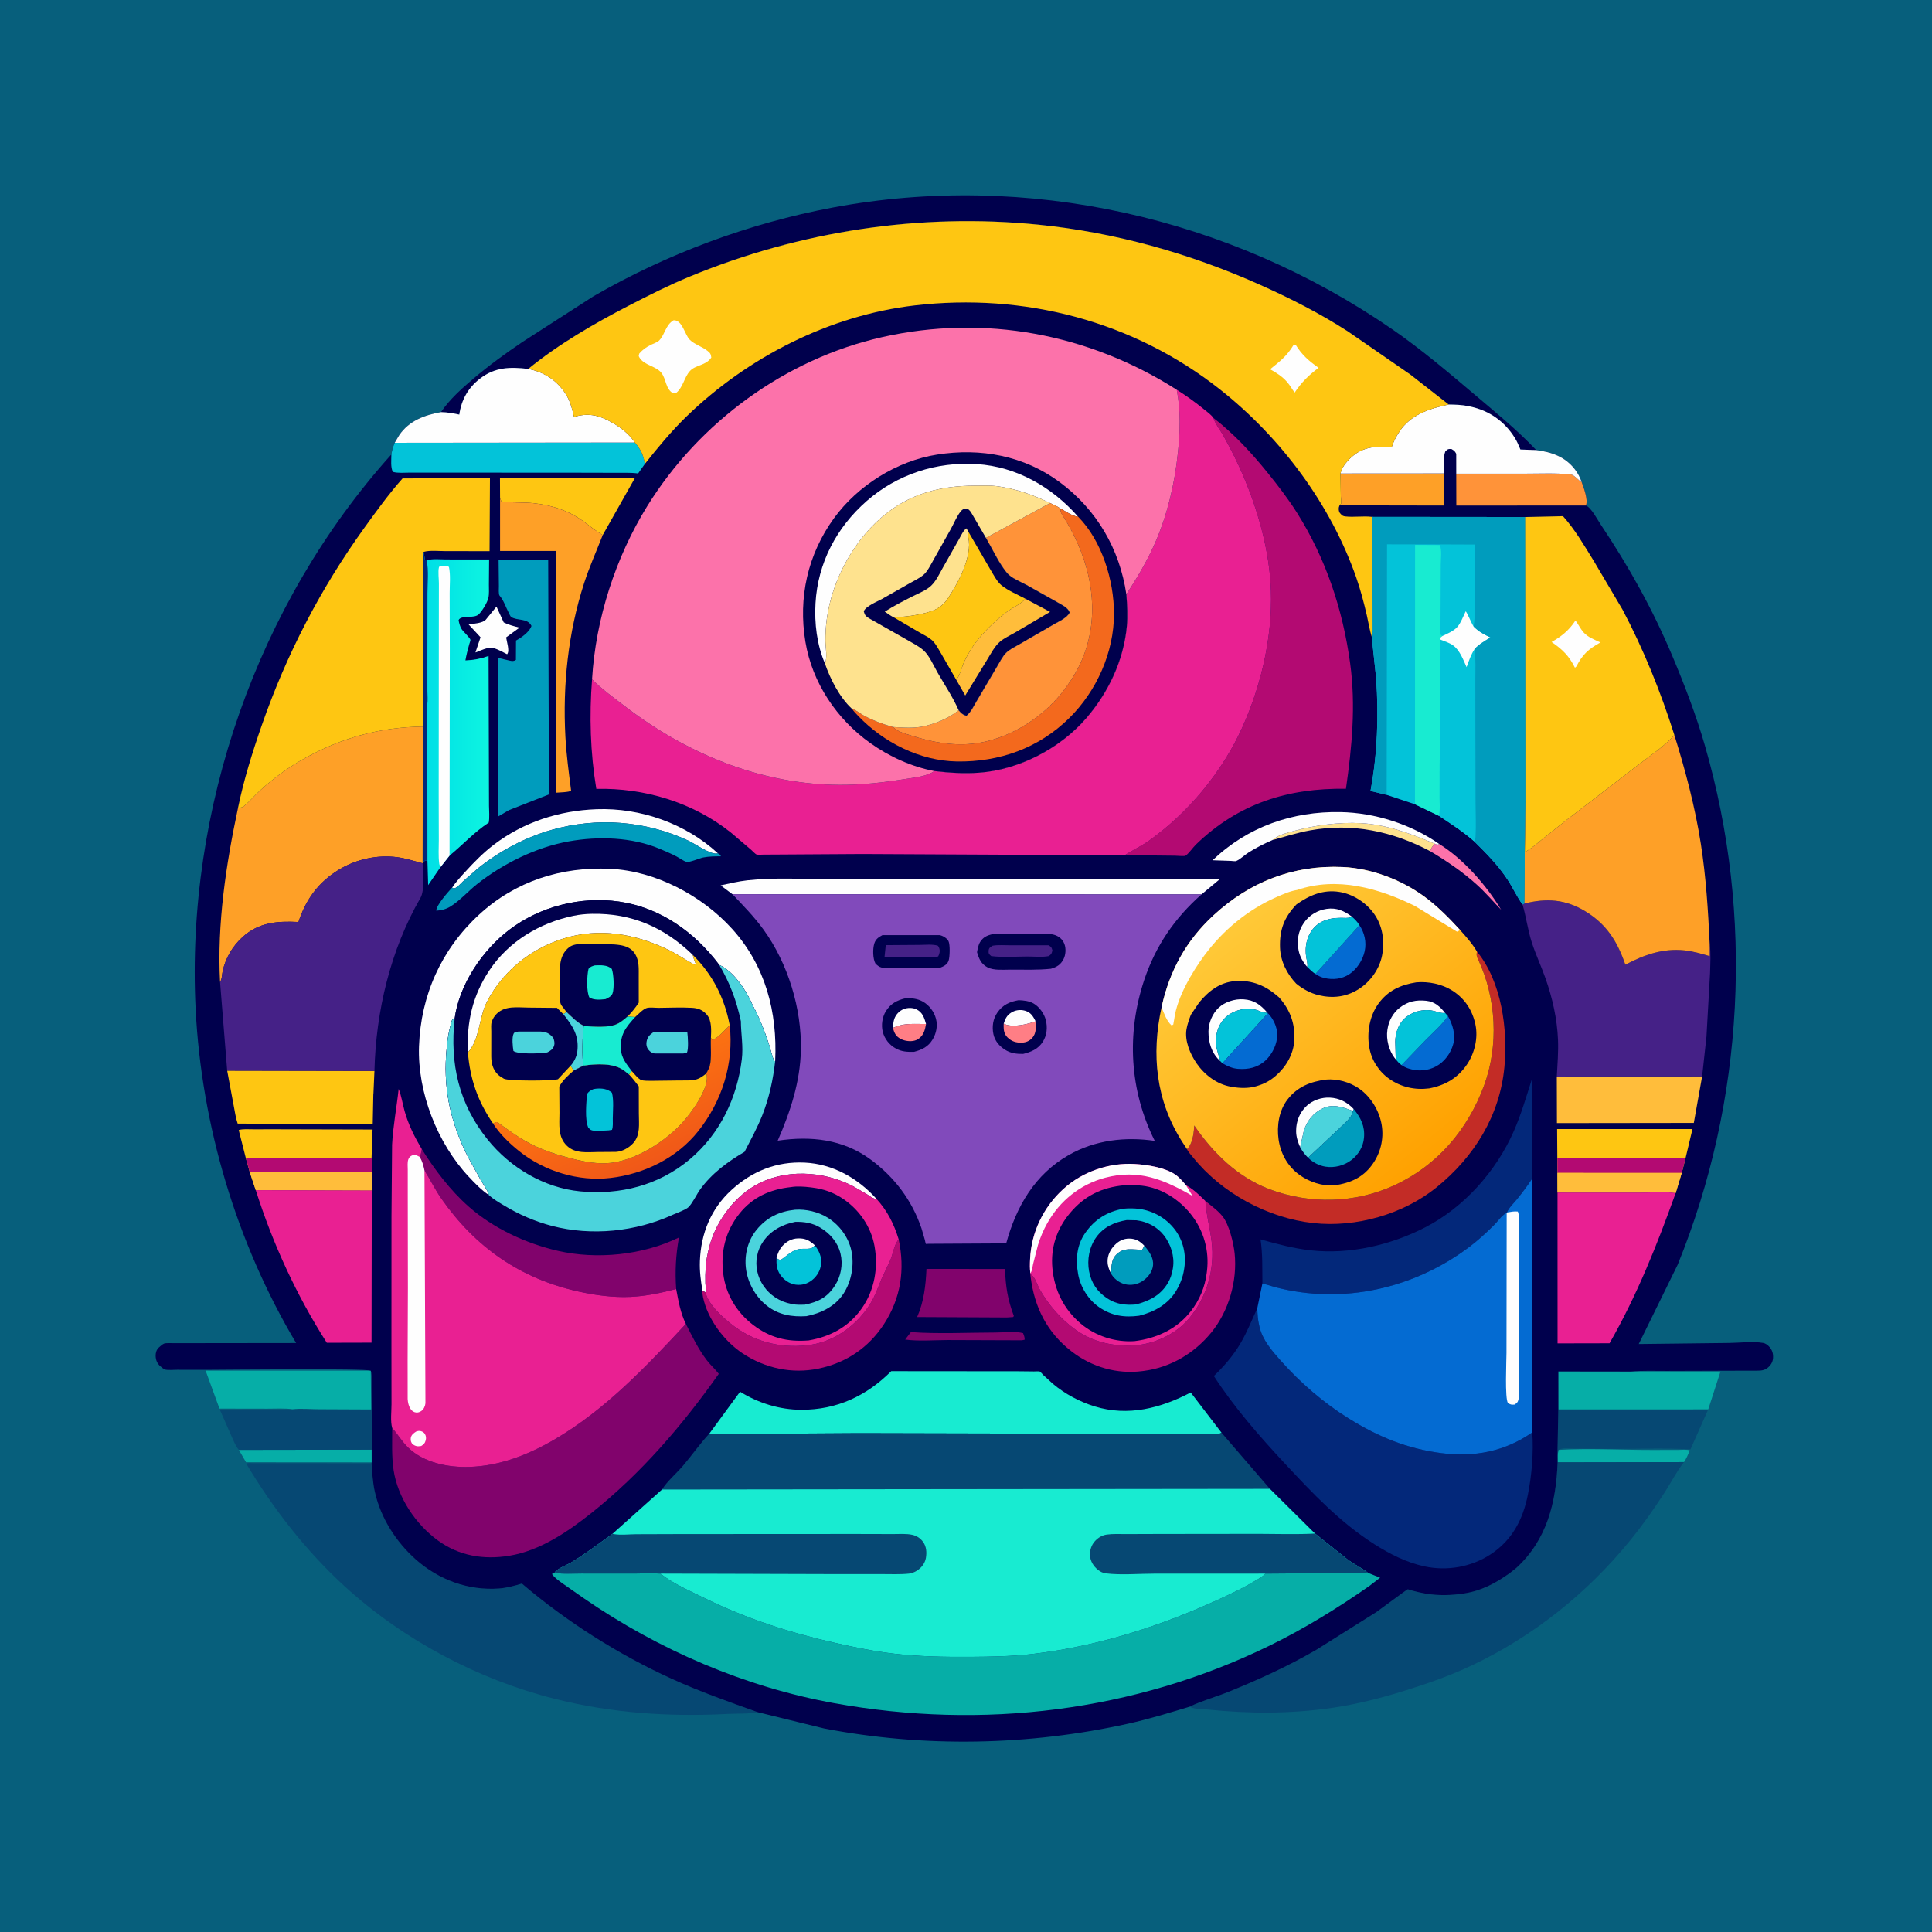<svg version="1.1" xmlns="http://www.w3.org/2000/svg" style="display: block;" viewBox="0 0 2048 2048" width="1024" height="1024">
<defs>
	<linearGradient id="Gradient1" gradientUnits="userSpaceOnUse" x1="516.236" y1="762.914" x2="454.762" y2="763.001">
		<stop class="stop0" offset="0" stop-opacity="1" stop-color="rgb(13,244,225)"/>
		<stop class="stop1" offset="1" stop-opacity="1" stop-color="rgb(0,224,230)"/>
	</linearGradient>
	<linearGradient id="Gradient2" gradientUnits="userSpaceOnUse" x1="646.317" y1="1136.09" x2="690.022" y2="1234.43">
		<stop class="stop0" offset="0" stop-opacity="1" stop-color="rgb(253,116,17)"/>
		<stop class="stop1" offset="1" stop-opacity="1" stop-color="rgb(240,88,24)"/>
	</linearGradient>
	<linearGradient id="Gradient3" gradientUnits="userSpaceOnUse" x1="1511.23" y1="1235.65" x2="1305.38" y2="980.536">
		<stop class="stop0" offset="0" stop-opacity="1" stop-color="rgb(255,161,0)"/>
		<stop class="stop1" offset="1" stop-opacity="1" stop-color="rgb(255,201,56)"/>
	</linearGradient>
</defs>
<path transform="translate(0,0)" fill="rgb(7,95,124)" d="M -0 -0 L 2048 0 L 2048 2048 L -0 2048 L -0 -0 z"/>
<path transform="translate(0,0)" fill="rgb(6,174,167)" d="M 1651.96 1536.96 C 1684.36 1535.12 1717.83 1537.04 1750.39 1537.02 L 1778.7 1536.99 C 1782.44 1536.98 1787.72 1536.26 1791.24 1537.48 C 1789.47 1541.66 1787.88 1545.79 1785.29 1549.55 L 1785.07 1549.89 L 1651.14 1550.11 L 1651.08 1543.42 L 1651.96 1536.96 z"/>
<path transform="translate(0,0)" fill="rgb(6,174,167)" d="M 253.218 1536.94 L 394.002 1536.72 L 394.004 1550.13 L 260.804 1550.04 L 253.218 1536.94 z"/>
<path transform="translate(0,0)" fill="rgb(6,72,115)" d="M 1651.89 1494.01 L 1810.82 1493.97 L 1791.95 1536.43 C 1762.86 1534.7 1733.21 1536.15 1704.03 1535.91 L 1667.64 1535.61 C 1662.85 1535.6 1655.94 1534.5 1651.96 1536.96 L 1651.08 1543.42 C 1650.9 1541.65 1650.89 1540.13 1651.03 1538.34 L 1651.89 1494.01 z"/>
<path transform="translate(0,0)" fill="rgb(6,72,115)" d="M 393.03 1452.99 C 396.297 1459.51 394.005 1524.09 394.002 1536.72 L 253.218 1536.94 C 249.626 1532.87 247.594 1527.14 245.319 1522.25 L 232.944 1494.14 L 308.86 1493.96 L 310.054 1493.84 C 318.967 1492.98 328.718 1493.79 337.709 1493.83 L 393.443 1494.08 L 393.03 1452.99 z"/>
<path transform="translate(0,0)" fill="rgb(6,174,167)" d="M 1651.89 1494.01 L 1651.86 1453.75 L 1728.9 1453.85 L 1823.74 1453.94 L 1810.82 1493.97 L 1651.89 1494.01 z"/>
<path transform="translate(0,0)" fill="rgb(6,174,167)" d="M 310.054 1493.84 C 301.575 1492.65 292.103 1493.31 283.5 1493.27 L 232.652 1493.18 L 217.965 1452.96 L 393.03 1452.99 L 393.443 1494.08 L 337.709 1493.83 C 328.718 1493.79 318.967 1492.98 310.054 1493.84 z"/>
<path transform="translate(0,0)" fill="rgb(0,0,77)" d="M 467.443 436.877 C 476.886 423.056 489.383 411.935 502.075 401.179 C 518.787 387.017 535.827 374.652 553.959 362.408 L 629.091 314.057 C 706.976 269.041 794.233 236.592 882.613 220.024 C 1088.43 181.439 1303.41 230.274 1475.46 348.79 C 1506.48 370.16 1535.42 394.811 1564.15 419.133 C 1585.94 437.58 1608.83 456.322 1628.46 477.093 L 1611.7 476.53 C 1609.92 472.166 1608.1 467.926 1605.59 463.921 C 1594.78 446.676 1578.8 435.375 1558.88 431.047 L 1557 430.651 C 1549.82 429.086 1542.98 428.948 1535.66 428.823 L 1495.05 397.077 L 1429.06 351.5 C 1399.27 332.209 1367.56 316.139 1335.18 301.685 C 1260.85 268.502 1181.68 246.285 1100.54 238.156 C 975.06 225.585 848.077 245.009 731.5 293.047 C 709.224 302.227 687.792 313.047 666.399 324.094 C 630.042 342.867 591.714 365.09 559.96 391.104 C 540.872 388.783 524.584 389.115 508.687 401.469 C 496.178 411.19 489.076 423.935 486.884 439.488 C 480.435 438.093 474.068 436.988 467.443 436.877 z"/>
<path transform="translate(0,0)" fill="rgb(6,72,115)" d="M 1651.14 1550.11 L 1785.07 1549.89 L 1784.44 1550.7 C 1777.19 1560.21 1771.46 1571.3 1765 1581.41 C 1753.57 1599.26 1741.34 1616.53 1727.96 1632.99 C 1682.56 1688.87 1624.98 1734.82 1559.83 1765.58 C 1537.31 1776.22 1513.34 1784.65 1489.58 1792.04 C 1463.97 1800.01 1438.16 1806.64 1411.58 1810.49 C 1367.99 1816.81 1323.71 1816.67 1280 1812.15 C 1274.33 1811.56 1265.87 1811.9 1260.94 1809.19 C 1273.88 1802.9 1288.59 1798.95 1301.98 1793.55 C 1333.72 1780.74 1365.76 1766.11 1395.36 1748.88 L 1459 1708.88 C 1462.11 1706.74 1491.55 1684.86 1492.08 1684.76 C 1492.8 1684.62 1496.15 1685.87 1496.98 1686.09 C 1501.74 1687.36 1506.48 1688.51 1511.33 1689.32 C 1524.91 1691.56 1538.43 1691.22 1552 1689.13 C 1570.21 1686.33 1585.14 1678.43 1600 1667.86 L 1607.2 1662.23 C 1639.85 1632.36 1649.53 1592.78 1651.14 1550.11 z"/>
<path transform="translate(0,0)" fill="rgb(6,72,115)" d="M 803.248 1815 C 793.239 1816.98 781.571 1816.32 771.318 1816.84 C 709.237 1820.04 648.477 1816.05 588 1800.8 C 506.497 1780.25 427.626 1738.39 365.58 1681.75 C 324.655 1644.39 289.371 1599.08 261.049 1551.53 C 262.668 1550.51 266.01 1551.05 267.957 1551.06 L 289.091 1551.1 L 393.91 1551.2 C 394.563 1561.46 395.115 1571.67 397.396 1581.73 C 403.609 1609.13 419.763 1634.43 440.647 1653.01 C 465.003 1674.67 496.462 1686.3 529.044 1683.87 C 537.28 1683.25 545.309 1681.04 553.18 1678.65 C 600.651 1719.12 655.485 1753.87 712.223 1779.71 C 741.958 1793.24 772.529 1804.03 803.248 1815 z"/>
<path transform="translate(0,0)" fill="rgb(0,0,77)" d="M 559.96 391.104 C 591.714 365.09 630.042 342.867 666.399 324.094 C 687.792 313.047 709.224 302.227 731.5 293.047 C 848.077 245.009 975.06 225.585 1100.54 238.156 C 1181.68 246.285 1260.85 268.502 1335.18 301.685 C 1367.56 316.139 1399.27 332.209 1429.06 351.5 L 1495.05 397.077 L 1535.66 428.823 C 1542.98 428.948 1549.82 429.086 1557 430.651 L 1558.88 431.047 C 1578.8 435.375 1594.78 446.676 1605.59 463.921 C 1608.1 467.926 1609.92 472.166 1611.7 476.53 L 1628.46 477.093 C 1644.8 479.232 1659.19 484.109 1669.58 497.738 C 1672.66 501.782 1674.92 506.028 1676.54 510.835 C 1678.76 516.628 1683.74 529.965 1681.13 535.856 C 1686.89 538.197 1693.39 550.926 1696.93 556.212 C 1726.59 600.464 1752 646.07 1772.69 695.21 C 1785.75 726.24 1797.92 758.013 1807.28 790.381 C 1859.48 970.848 1849.16 1166.71 1778.42 1340.6 L 1737.13 1424.73 L 1832.52 1423.61 C 1843.76 1423.52 1858.1 1421.65 1869.04 1423.59 C 1871.42 1424.01 1873.37 1425.48 1875.04 1427.15 C 1878.52 1430.63 1879.81 1434.69 1879.5 1439.54 C 1879.21 1444.12 1876.77 1447.72 1873.17 1450.43 C 1869.08 1453.5 1863.53 1452.92 1858.68 1452.96 L 1830.47 1453.04 L 1766.75 1453.24 C 1754.24 1453.29 1741.35 1452.73 1728.9 1453.85 L 1651.86 1453.75 L 1651.89 1494.01 L 1651.03 1538.34 C 1650.89 1540.13 1650.9 1541.65 1651.08 1543.42 L 1651.14 1550.11 C 1649.53 1592.78 1639.85 1632.36 1607.2 1662.23 L 1600 1667.86 C 1585.14 1678.43 1570.21 1686.33 1552 1689.13 C 1538.43 1691.22 1524.91 1691.56 1511.33 1689.32 C 1506.48 1688.51 1501.74 1687.36 1496.98 1686.09 C 1496.15 1685.87 1492.8 1684.62 1492.08 1684.76 C 1491.55 1684.86 1462.11 1706.74 1459 1708.88 L 1395.36 1748.88 C 1365.76 1766.11 1333.72 1780.74 1301.98 1793.55 C 1288.59 1798.95 1273.88 1802.9 1260.94 1809.19 C 1239.45 1815.66 1217.91 1822.28 1196 1827.14 C 1090.82 1850.48 979.257 1852.66 873.419 1832.2 L 803.248 1815 C 772.529 1804.03 741.958 1793.24 712.223 1779.71 C 655.485 1753.87 600.651 1719.12 553.18 1678.65 C 545.309 1681.04 537.28 1683.25 529.044 1683.87 C 496.462 1686.3 465.003 1674.67 440.647 1653.01 C 419.763 1634.43 403.609 1609.13 397.396 1581.73 C 395.115 1571.67 394.563 1561.46 393.91 1551.2 L 394.004 1550.13 L 394.002 1536.72 C 394.005 1524.09 396.297 1459.51 393.03 1452.99 C 388.209 1450.37 238.199 1452.01 219.404 1452.07 L 187.767 1452.03 C 184.063 1451.98 178.806 1452.6 175.254 1451.85 C 173.84 1451.56 171.053 1449.33 169.983 1448.34 C 166.596 1445.24 165.133 1441.91 164.996 1437.32 C 164.903 1434.17 165.88 1430.68 168.276 1428.5 C 169.455 1427.42 172.539 1424.68 174.004 1424.24 C 176.597 1423.45 181.752 1423.88 184.543 1423.84 L 213.532 1423.8 L 313.909 1423.68 C 250.81 1317.8 213.586 1193.04 207.403 1070 C 196.755 858.091 272.833 639.663 414.891 481.712 C 415.603 477.287 416.693 473.533 418.395 469.388 L 423.304 461.126 C 433.723 446.001 450.096 439.961 467.443 436.877 C 474.068 436.988 480.435 438.093 486.884 439.488 C 489.076 423.935 496.178 411.19 508.687 401.469 C 524.584 389.115 540.872 388.783 559.96 391.104 z"/>
<path transform="translate(0,0)" fill="rgb(252,114,170)" d="M 1520.91 894.379 C 1523.32 895.269 1523.21 895.826 1525.68 894.707 C 1551.47 910.726 1575.8 938.639 1591.27 964.429 C 1582.87 955.711 1574.99 946.454 1566.03 938.292 C 1550.84 924.452 1533.64 912.758 1516.01 902.273 C 1517.08 898.82 1518.48 897.026 1520.91 894.379 z"/>
<path transform="translate(0,0)" fill="rgb(254,226,142)" d="M 1348.76 890.555 C 1354.92 885.026 1363.69 883.033 1371.5 880.899 C 1394.06 874.732 1419.07 871.37 1442.5 872.579 C 1470.37 874.017 1495.53 883.826 1520.91 894.379 C 1518.48 897.026 1517.08 898.82 1516.01 902.273 C 1476.21 881.259 1433.72 872.151 1388.94 880.205 C 1375.13 882.688 1362.25 886.913 1348.76 890.555 z"/>
<path transform="translate(0,0)" fill="rgb(129,3,108)" d="M 965.592 1412.07 C 994.926 1414.17 1025.38 1412.55 1054.85 1412.53 C 1063.68 1412.53 1076.28 1410.94 1084.5 1413.17 C 1085.36 1415.58 1086.37 1417.56 1086.16 1420.15 L 1083.25 1420.78 L 1004.63 1420.51 C 990.142 1420.55 973.798 1421.93 959.533 1419.99 L 965.592 1412.07 z"/>
<path transform="translate(0,0)" fill="rgb(254,254,254)" d="M 526.283 643.003 L 533.967 659.803 C 539.324 662.464 544.894 663.814 550.655 665.302 L 536.512 675.663 L 538.385 685 C 538.778 687.948 539.346 691.101 537.57 693.533 C 532.934 691.117 528.366 688.607 523.385 686.963 L 522.5 686.684 C 516.595 685.934 509.44 689.629 503.979 691.664 L 509.393 675.548 L 496.786 661.944 C 501.708 661.138 511.783 660.682 515.052 656.794 L 526.283 643.003 z"/>
<path transform="translate(0,0)" fill="rgb(254,254,254)" d="M 744.694 1368.41 C 742.811 1357.51 741.502 1347.72 741.922 1336.57 C 743.02 1307.4 753.683 1281.28 775.327 1261.5 C 797.236 1241.48 823.15 1231 853.057 1232.41 C 882.831 1233.81 909.402 1248.95 929.021 1270.77 L 927.774 1270.73 C 924.621 1270.2 921.59 1267.61 918.934 1265.92 L 904.464 1257.52 C 872.791 1240.91 830.859 1238.59 799.482 1257.18 C 776.271 1270.93 757.975 1296.76 751.547 1322.87 C 749.855 1329.74 748.536 1336.43 748.056 1343.51 C 747.684 1349.01 747.535 1354.61 747.712 1360.12 C 747.796 1362.72 748.696 1367.58 747.851 1369.88 L 744.694 1368.41 z"/>
<path transform="translate(0,0)" fill="rgb(254,254,254)" d="M 1348.76 890.555 C 1339.94 894.423 1331.66 898.519 1323.53 903.692 C 1319.53 906.234 1314.49 911.02 1310.34 912.786 C 1309.54 913.123 1305.86 912.63 1304.88 912.596 L 1285.39 911.919 C 1322.54 876.387 1370.02 859.882 1421 860.847 C 1457.68 861.541 1495.55 873.662 1525.68 894.707 C 1523.21 895.826 1523.32 895.269 1520.91 894.379 C 1495.53 883.826 1470.37 874.017 1442.5 872.579 C 1419.07 871.37 1394.06 874.732 1371.5 880.899 C 1363.69 883.033 1354.92 885.026 1348.76 890.555 z"/>
<path transform="translate(0,0)" fill="rgb(254,254,254)" d="M 479.259 940.949 C 483.296 934.893 488.34 929.427 493.255 924.074 C 502.657 913.832 512.269 903.975 523.36 895.522 C 555.069 871.358 592.757 859.251 632.346 857.804 C 678.949 856.101 726.782 872.966 761.107 904.657 L 759.429 904.855 C 752.013 905.397 736.552 894.293 729.289 890.949 C 683.691 869.958 633.089 866.059 584.87 879.678 C 556.849 887.591 529.879 901.988 507.138 920.078 L 490.882 934.234 C 488.736 936.216 486.001 939.469 483.5 940.888 C 481.491 942.028 481.098 942.113 479.259 940.949 z"/>
<path transform="translate(0,0)" fill="rgb(254,160,39)" d="M 1420.98 501.933 L 1530.81 501.853 L 1530.88 535.894 L 1419.96 535.683 C 1420.52 535.04 1421.3 534.535 1421.63 533.754 C 1422.02 532.851 1421.35 527.547 1421.33 526.233 L 1420.98 501.933 z"/>
<path transform="translate(0,0)" fill="rgb(255,147,57)" d="M 1543.68 502.096 L 1618.65 502.09 C 1633.64 502.1 1649.1 501.295 1664 502.911 L 1665.58 503.052 C 1668.7 503.777 1672.36 507.979 1674.88 510.031 C 1675.78 510.768 1675.4 510.541 1676.54 510.835 C 1678.76 516.628 1683.74 529.965 1681.13 535.856 L 1543.76 535.925 L 1543.68 502.096 z"/>
<path transform="translate(0,0)" fill="rgb(129,3,108)" d="M 982.103 1345.11 L 1065.39 1345.19 C 1065.94 1363.69 1068.18 1377.58 1074.72 1395 L 1074 1396.13 L 1067.22 1396.58 L 972.205 1396.12 C 979.405 1379.88 981.303 1362.63 982.103 1345.11 z"/>
<path transform="translate(0,0)" fill="rgb(254,198,18)" d="M 530.087 528.217 L 529.987 506.927 L 673.298 506.249 L 638.905 567.168 C 631.562 562.945 625.084 557.443 618.233 552.494 C 602.19 540.907 584.582 535.419 565.069 533.354 C 554.069 532.191 542.259 533.25 531.5 531.51 L 530.087 528.217 z"/>
<path transform="translate(0,0)" fill="rgb(0,156,189)" d="M 479.259 940.949 C 481.098 942.113 481.491 942.028 483.5 940.888 C 486.001 939.469 488.736 936.216 490.882 934.234 L 507.138 920.078 C 529.879 901.988 556.849 887.591 584.87 879.678 C 633.089 866.059 683.691 869.958 729.289 890.949 C 736.552 894.293 752.013 905.397 759.429 904.855 L 761.107 904.657 L 763.962 906.5 L 763.931 907.708 C 757.808 907.792 751.443 907.768 745.417 908.978 C 741.599 909.744 730.808 914.499 727.61 913.593 C 724.566 912.731 720.354 909.615 717.368 908.032 C 711.567 904.957 705.587 902.433 699.545 899.88 C 669.81 887.316 634.393 886.294 602.951 891.896 C 568.352 898.06 533.026 915.548 505.7 937.207 C 496.332 944.633 487.254 955.03 477.242 961.088 C 472.696 963.837 467.755 965.088 462.5 965.362 C 462.223 960.026 474.528 945.992 478.46 941.762 L 479.259 940.949 z"/>
<path transform="translate(0,0)" fill="rgb(179,10,114)" d="M 952.654 1313.83 C 959.437 1345.85 955.033 1375.88 937.099 1403.54 C 920.812 1428.66 896.794 1444.75 867.55 1450.79 C 839.481 1456.6 811.287 1450.46 787.484 1434.83 C 767.817 1421.91 749.968 1398.29 745.225 1375 C 744.796 1372.89 744.379 1370.55 744.694 1368.41 L 747.851 1369.88 C 750.648 1383.31 768.124 1398.44 778.587 1406.2 C 802.181 1423.72 831.59 1430.01 860.572 1425.35 C 886.474 1421.17 909.653 1403.33 923.102 1381.09 C 927.963 1373.05 930.757 1364.51 934.359 1355.93 L 943.753 1335.96 C 946.279 1330 947.989 1319.76 951.695 1314.98 L 952.654 1313.83 z"/>
<path transform="translate(0,0)" fill="rgb(255,189,59)" d="M 1650.28 1141.13 L 1804.33 1140.94 L 1795.52 1190.35 L 1650.41 1190.53 L 1650.28 1141.13 z"/>
<path transform="translate(0,0)" fill="rgb(179,10,114)" d="M 1277.73 1273.11 C 1283.83 1278.1 1291.13 1283.29 1296.05 1289.5 C 1302.91 1298.15 1307.59 1317.47 1308.75 1328.5 C 1311.81 1357.68 1302.59 1389.93 1283.88 1412.7 C 1265.94 1434.53 1241.11 1449.4 1213 1453.14 L 1211.19 1453.39 C 1184.03 1456.98 1157.36 1449.14 1135.82 1432.5 C 1109.93 1412.5 1096.45 1385.58 1092.52 1353.57 L 1092.21 1350.95 C 1096.52 1351.98 1099.58 1362.19 1101.84 1366.26 C 1110.92 1382.65 1124.52 1398.35 1139.74 1409.28 C 1158.54 1422.79 1179.8 1427.46 1202.71 1426.1 C 1223.49 1424.87 1246.11 1414.35 1259.73 1398.44 C 1279.2 1375.7 1288.01 1345.64 1284.38 1316.02 C 1282.67 1302.11 1278.91 1288.29 1277.82 1274.37 L 1277.73 1273.11 z"/>
<path transform="translate(0,0)" fill="rgb(254,254,254)" d="M 776.424 947.944 L 763.913 938.539 C 773.256 936.539 782.763 934.22 792.268 933.173 C 820.751 930.035 850.985 931.89 879.702 931.896 L 993.357 931.94 L 1186.52 931.91 L 1292.93 932.061 L 1273.66 948.1 L 776.424 947.944 z"/>
<path transform="translate(0,0)" fill="rgb(254,198,18)" d="M 240.824 1134.93 L 396.926 1135.23 L 395.881 1158.88 L 395.749 1160.01 L 395.104 1191.83 L 251.939 1191.04 C 249.845 1185.15 248.969 1178.18 247.737 1172.05 L 240.824 1134.93 z"/>
<path transform="translate(0,0)" fill="rgb(3,195,217)" d="M 418.395 469.388 L 673.016 469.103 C 679.149 476.279 682.155 482.41 683.553 491.8 L 676.431 501.892 C 668.408 500.837 659.993 501.24 651.909 501.191 L 608.132 501.085 L 466.932 501.022 L 434.338 501.015 C 428.657 501.008 421.927 501.764 416.5 500.226 C 413.86 495.692 414.887 486.974 414.891 481.712 C 415.603 477.287 416.693 473.533 418.395 469.388 z"/>
<path transform="translate(0,0)" fill="rgb(254,198,18)" d="M 253.048 1197.89 C 257.69 1196.55 263.091 1197.11 267.924 1197.1 L 295.565 1197.09 L 394.929 1197.34 L 393.883 1227.22 L 394.724 1229.93 L 394.099 1242.26 L 394.095 1261.96 L 271.122 1261.6 L 264.682 1242.26 L 260.499 1227.24 L 253.048 1197.89 z"/>
<path transform="translate(0,0)" fill="rgb(179,10,114)" d="M 260.499 1227.24 L 393.883 1227.22 L 394.724 1229.93 L 394.099 1242.26 L 264.682 1242.26 L 260.499 1227.24 z"/>
<path transform="translate(0,0)" fill="rgb(255,189,59)" d="M 264.682 1242.26 L 394.099 1242.26 L 394.095 1261.96 L 271.122 1261.6 L 264.682 1242.26 z"/>
<path transform="translate(0,0)" fill="rgb(254,160,39)" d="M 530.087 528.217 L 531.5 531.51 C 542.259 533.25 554.069 532.191 565.069 533.354 C 584.582 535.419 602.19 540.907 618.233 552.494 C 625.084 557.443 631.562 562.945 638.905 567.168 C 632.234 584.281 624.805 600.744 619.134 618.295 C 602.226 670.631 596.376 726.005 599.332 780.872 C 600.364 800.023 602.971 819.159 605.391 838.177 C 603.303 839.867 592.394 840.016 589.19 840.328 L 589.373 584.057 L 530.094 584.038 L 530.087 528.217 z"/>
<path transform="translate(0,0)" fill="rgb(254,198,18)" d="M 1650.82 1227.77 L 1650.61 1196.85 L 1794.09 1196.84 L 1786.72 1227.8 L 1782.71 1243.37 L 1776.29 1264.65 C 1763.9 1263.05 1749.66 1264.28 1737.11 1264.27 L 1651.02 1264.21 L 1650.95 1243.35 L 1650.82 1227.77 z"/>
<path transform="translate(0,0)" fill="rgb(179,10,114)" d="M 1650.82 1227.77 L 1786.72 1227.8 L 1782.71 1243.37 L 1650.95 1243.35 L 1650.82 1227.77 z"/>
<path transform="translate(0,0)" fill="rgb(255,189,59)" d="M 1650.95 1243.35 L 1782.71 1243.37 L 1776.29 1264.65 C 1763.9 1263.05 1749.66 1264.28 1737.11 1264.27 L 1651.02 1264.21 L 1650.95 1243.35 z"/>
<path transform="translate(0,0)" fill="rgb(129,3,108)" d="M 447.144 1218.17 C 460.991 1240.16 477.211 1261.72 496.77 1278.99 C 522.864 1302.02 557.189 1318.01 591 1325.84 C 632.547 1335.47 681.37 1330.5 719.686 1311.8 C 716.37 1330.82 715.474 1347.16 716.77 1366.45 C 700.48 1370.56 685.074 1373.98 668.188 1374.76 C 649.948 1375.6 630.796 1372.97 613 1369.02 C 551.425 1355.34 503.875 1322.11 467.828 1270.54 C 461.165 1261 456.193 1250.56 449.967 1240.77 C 448.856 1235.62 447.64 1230.98 444.95 1226.4 C 446.229 1223.96 446.558 1220.86 447.144 1218.17 z"/>
<path transform="translate(0,0)" fill="rgb(254,254,254)" d="M 1535.66 428.823 C 1542.98 428.948 1549.82 429.086 1557 430.651 L 1558.88 431.047 C 1578.8 435.375 1594.78 446.676 1605.59 463.921 C 1608.1 467.926 1609.92 472.166 1611.7 476.53 L 1628.46 477.093 C 1644.8 479.232 1659.19 484.109 1669.58 497.738 C 1672.66 501.782 1674.92 506.028 1676.54 510.835 C 1675.4 510.541 1675.78 510.768 1674.88 510.031 C 1672.36 507.979 1668.7 503.777 1665.58 503.052 L 1664 502.911 C 1649.1 501.295 1633.64 502.1 1618.65 502.09 L 1543.68 502.096 L 1543.66 481 C 1542 477.976 1541.51 477.686 1538.5 475.938 C 1534.72 475.889 1534.94 475.948 1532.11 478.5 C 1529.53 484.927 1530.78 494.849 1530.81 501.853 L 1420.98 501.933 C 1422.35 494.542 1429.46 486.916 1435.24 482.391 C 1447.05 473.138 1461.05 472.743 1475.26 474.12 C 1476.91 468.469 1480.19 462.439 1483.43 457.525 C 1495.32 439.483 1515.61 432.985 1535.66 428.823 z"/>
<path transform="translate(0,0)" fill="rgb(195,44,38)" d="M 1565.63 1008.71 C 1591.86 1040.53 1598.49 1091.58 1594.74 1131.04 C 1589.82 1182.73 1562.82 1226.1 1523.04 1258.46 C 1487.68 1287.22 1437.43 1301.46 1392.14 1296.5 C 1343.88 1291.22 1295 1264.69 1264.62 1226.8 C 1262.77 1224.49 1259.31 1220.82 1258.28 1218.18 C 1263.83 1212.94 1265.4 1202.16 1265.83 1194.82 L 1265.93 1193.06 C 1286.04 1222.42 1312.2 1248.03 1346.01 1260.73 C 1388.61 1276.72 1436.26 1275.57 1477.63 1256.67 C 1523.38 1235.78 1555.87 1197.56 1573.14 1150.74 C 1588.88 1108.06 1586.14 1058.17 1566.87 1017.06 C 1565.8 1014.78 1565.02 1013.19 1565.34 1010.6 L 1565.63 1008.71 z"/>
<path transform="translate(0,0)" fill="rgb(254,254,254)" d="M 467.443 436.877 C 474.068 436.988 480.435 438.093 486.884 439.488 C 489.076 423.935 496.178 411.19 508.687 401.469 C 524.584 389.115 540.872 388.783 559.96 391.104 C 576.233 394.174 589.585 402.727 598.933 416.5 C 604.222 424.294 606.375 432.917 608.472 441.965 C 623.148 437.602 634 439.814 647.273 447.055 C 657.486 452.627 666.352 459.461 673.016 469.103 L 418.395 469.388 L 423.304 461.126 C 433.723 446.001 450.096 439.961 467.443 436.877 z"/>
<path transform="translate(0,0)" fill="rgb(0,156,189)" d="M 528.531 593.092 L 581.103 593.353 L 581.882 842.134 L 539.548 858.76 L 527.878 865.608 L 527.914 697.365 L 540.5 700.352 C 543.269 700.845 544.519 701.063 546.879 699.5 L 546.986 678.979 C 552.884 675.778 561.259 669.864 563.375 663.5 C 559.103 654.875 548.329 658.367 541.742 653.929 C 541.015 653.439 539.67 650.333 539.203 649.437 C 536.057 643.395 534.03 636.585 529.547 631.357 C 528.296 629.899 528.861 623.515 528.836 621.206 L 528.531 593.092 z"/>
<path transform="translate(0,0)" fill="rgb(233,32,146)" d="M 271.122 1261.6 L 394.095 1261.96 L 393.84 1423.28 L 346.439 1423.4 C 314.478 1373.5 289.009 1318.01 271.122 1261.6 z"/>
<path transform="translate(0,0)" fill="rgb(233,32,146)" d="M 1651.02 1264.21 L 1737.11 1264.27 C 1749.66 1264.28 1763.9 1263.05 1776.29 1264.65 C 1756.42 1319.9 1735.43 1372.83 1706.18 1423.94 L 1651.08 1424.05 L 1651.02 1264.21 z"/>
<path transform="translate(0,0)" fill="rgb(3,40,122)" d="M 1338.2 1360.46 C 1337.99 1344.33 1338.59 1329.93 1336.21 1313.79 C 1354.03 1318.78 1371.27 1323.45 1389.75 1325.44 C 1431.08 1329.89 1474.32 1319.85 1511 1300.91 C 1552.27 1279.6 1586.15 1241.28 1604.74 1198.96 C 1612.56 1181.16 1617.79 1162.8 1623.74 1144.37 L 1623.94 1249.69 C 1619.07 1257.12 1613.76 1264.18 1608.19 1271.08 C 1604.87 1275.21 1599.24 1280.41 1597.48 1285.28 L 1597.15 1285.71 L 1595.99 1286.29 C 1591.74 1288.57 1587.05 1295.43 1583.44 1298.95 C 1575.24 1306.95 1566.85 1314.77 1557.69 1321.68 C 1498.92 1365.96 1423.59 1383.15 1351.96 1364.5 L 1338.2 1360.46 z"/>
<path transform="translate(0,0)" fill="rgb(254,254,254)" d="M 518.349 1266.87 C 510.346 1261.62 503.356 1254.28 496.83 1247.31 C 463.563 1211.8 442.481 1157.87 444.181 1109.12 C 446.068 1055.03 467.775 1006.57 507.743 969.665 C 546.337 934.024 595.077 918.544 647 920.994 C 694.926 923.256 744.221 949.437 775.986 984.562 C 811.545 1023.88 824.163 1072.81 821.716 1124.67 L 820.584 1124.81 C 818.144 1118.53 816.731 1111.89 814.607 1105.49 C 810.029 1091.7 804.748 1078.21 797.756 1065.45 C 791.376 1050.22 777.879 1029.81 762.455 1022.88 C 736.386 988.103 699.818 961.896 655.957 955.677 C 615.406 949.928 572.325 960.878 539.735 985.728 C 511.188 1007.5 486.859 1043.65 481.929 1079.76 L 480.364 1080.56 L 479.315 1081 C 475.387 1092.81 473.717 1106.15 472.904 1118.56 C 470.35 1157.53 478.444 1191.41 495.945 1226.11 L 509.767 1251.1 C 512.76 1256.18 516.696 1261.18 518.349 1266.87 z"/>
<path transform="translate(0,0)" fill="url(#Gradient1)" d="M 449.045 585.012 L 450.525 593.605 L 452.22 593.97 C 458.455 591.99 466.493 593.019 473.098 593.014 L 518.487 593.072 L 518.256 619.792 C 518.2 624.117 518.693 629.552 517.717 633.725 C 516.528 638.806 511.452 647.153 507.751 650.987 C 502.634 656.288 488.329 651.503 486.113 657.5 C 486.811 660.749 487.568 664.096 489.39 666.928 C 491.03 669.477 498.293 676.152 498.721 678.278 C 498.83 678.821 497.641 682.141 497.473 682.75 C 495.879 688.506 494.385 694.171 493.357 700.057 C 502.286 699.704 509.493 698.293 517.919 695.341 L 518.285 821.03 L 518.369 853.98 C 518.397 859.793 519.095 866.291 518.105 871.986 C 502.44 882.315 490.813 895.34 476.552 906.985 L 467.083 918.956 L 453.872 938.282 L 453.104 912.521 C 451.9 912.483 450.477 912.162 449.483 913.044 L 447.995 915.122 L 448.296 770.229 L 448.814 744.622 C 447.902 740.448 448.638 734.638 448.664 730.251 L 448.758 701.49 L 448.397 622.897 L 448.235 598.56 C 448.212 594.069 447.706 589.339 449.045 585.012 z"/>
<path transform="translate(0,0)" fill="rgb(3,40,122)" d="M 449.045 585.012 L 450.525 593.605 L 452.22 593.97 C 454.669 604.578 453.133 618.125 453.129 629.052 L 453.042 701.247 L 453.057 732.205 C 453.061 736.77 453.658 742.307 452.932 746.737 L 453.104 912.521 C 451.9 912.483 450.477 912.162 449.483 913.044 L 447.995 915.122 L 448.296 770.229 L 448.814 744.622 C 447.902 740.448 448.638 734.638 448.664 730.251 L 448.758 701.49 L 448.397 622.897 L 448.235 598.56 C 448.212 594.069 447.706 589.339 449.045 585.012 z"/>
<path transform="translate(0,0)" fill="rgb(254,254,254)" d="M 467.083 918.956 C 466.277 917.775 465.8 916.771 465.604 915.337 C 464.526 907.441 465.192 898.643 465.162 890.648 L 465.04 843.161 L 465.181 670.573 L 465.245 618.375 C 465.251 613.599 464.222 606.027 465.267 601.5 C 465.422 600.825 466.089 600.385 466.5 599.828 C 469.382 599.815 473.568 599.237 475.909 601 C 477.771 609.545 476.618 619.979 476.659 628.796 L 476.799 687.905 L 476.552 906.985 L 467.083 918.956 z"/>
<path transform="translate(0,0)" fill="rgb(24,235,209)" d="M 751.931 1519.7 L 784.52 1475.28 C 803.896 1487.37 826.559 1494.4 849.485 1494.43 C 887.111 1494.48 918.442 1479.79 944.765 1453.49 L 1079.97 1453.61 L 1096.07 1453.79 C 1097.25 1453.8 1101.26 1453.48 1102.17 1453.86 C 1102.97 1454.19 1105.49 1457.16 1106.27 1457.92 L 1116.15 1466.92 C 1128.92 1477.67 1144.5 1485.95 1160.43 1490.86 C 1195.87 1501.79 1230.55 1492.7 1262.21 1476.09 L 1294.91 1518.79 C 1291.46 1520.73 1286.71 1520.05 1282.82 1520.03 L 1256.03 1519.93 L 1185.63 1519.91 L 910.524 1519.26 L 801.515 1519.93 C 785.096 1519.95 768.308 1520.67 751.931 1519.7 z"/>
<path transform="translate(0,0)" fill="rgb(69,33,135)" d="M 1615.74 957.842 C 1639.38 951.894 1659.37 953.193 1680.5 966.021 C 1703.26 979.839 1714.48 998.162 1722.94 1022.62 C 1742.91 1012.09 1762.77 1005.05 1785.72 1007.44 C 1794.82 1008.38 1803.64 1011.02 1812.38 1013.61 L 1812.34 1000.47 C 1813.76 1010.57 1812.95 1021.35 1812.73 1031.55 L 1808.92 1098.89 L 1804.33 1140.94 L 1650.28 1141.13 C 1650.99 1128.21 1652.09 1114.89 1651.54 1101.97 C 1650.59 1079.87 1645.65 1057.91 1638.3 1037.09 C 1633.79 1024.3 1627.95 1012 1623.78 999.089 C 1619.49 985.77 1617.85 972.06 1613.94 958.764 L 1615.74 957.842 z"/>
<path transform="translate(0,0)" fill="rgb(254,160,39)" d="M 1774.89 779.13 C 1786.62 816.778 1796.88 855.502 1802.96 894.5 C 1808.44 929.615 1810.67 965.003 1812.34 1000.47 L 1812.38 1013.61 C 1803.64 1011.02 1794.82 1008.38 1785.72 1007.44 C 1762.77 1005.05 1742.91 1012.09 1722.94 1022.62 C 1714.48 998.162 1703.26 979.839 1680.5 966.021 C 1659.37 953.193 1639.38 951.894 1615.74 957.842 L 1616.74 847.683 C 1617.57 853.684 1617.1 860.191 1617.09 866.249 L 1616.39 903.18 C 1623.08 899.749 1628.51 894.821 1634.3 890.115 L 1658.74 870.654 L 1737.23 810.354 C 1749.5 800.806 1764.78 790.82 1774.89 779.13 z"/>
<path transform="translate(0,0)" fill="rgb(233,32,146)" d="M 747.851 1369.88 C 748.696 1367.58 747.796 1362.72 747.712 1360.12 C 747.535 1354.61 747.684 1349.01 748.056 1343.51 C 748.536 1336.43 749.855 1329.74 751.547 1322.87 C 757.975 1296.76 776.271 1270.93 799.482 1257.18 C 830.859 1238.59 872.791 1240.91 904.464 1257.52 L 918.934 1265.92 C 921.59 1267.61 924.621 1270.2 927.774 1270.73 L 929.021 1270.77 C 940.712 1283.58 947.646 1297.41 952.654 1313.83 L 951.695 1314.98 C 947.989 1319.76 946.279 1330 943.753 1335.96 L 934.359 1355.93 C 930.757 1364.51 927.963 1373.05 923.102 1381.09 C 909.653 1403.33 886.474 1421.17 860.572 1425.35 C 831.59 1430.01 802.181 1423.72 778.587 1406.2 C 768.124 1398.44 750.648 1383.31 747.851 1369.88 z"/>
<path transform="translate(0,0)" fill="rgb(0,0,77)" d="M 838.461 1258.37 C 844.614 1257.26 852.774 1257.83 859.03 1258.61 L 861 1258.86 C 873.15 1260.37 883.627 1264.02 893.805 1270.89 C 910.861 1282.42 923.263 1300.34 926.982 1320.66 C 931.193 1343.68 927.039 1367.73 913.492 1386.97 C 899.764 1406.47 880.362 1416.92 857.23 1420.91 C 834.606 1422.71 816.052 1418.15 797.993 1404.21 C 780.724 1390.89 769.363 1371.95 766.655 1350.22 C 763.738 1326.81 769.041 1305.05 783.82 1286.51 C 797.821 1268.94 816.533 1260.7 838.461 1258.37 z"/>
<path transform="translate(0,0)" fill="rgb(75,211,220)" d="M 842.72 1282.37 C 854.447 1281.52 867.417 1284.63 877.4 1290.79 C 889.602 1298.31 899.196 1311.09 902.361 1325.14 C 905.811 1340.46 902.745 1358.17 894.146 1371.33 C 885.361 1384.77 870.115 1392.23 854.804 1395.18 C 839.459 1396.16 825.35 1393.84 812.974 1384.17 C 800.805 1374.66 792.417 1359.52 790.662 1344.15 C 789.028 1329.84 792.827 1314.82 802.042 1303.58 C 812.769 1290.51 826.062 1284.15 842.72 1282.37 z"/>
<path transform="translate(0,0)" fill="rgb(0,0,77)" d="M 843.003 1295.23 C 852.357 1294.95 861.248 1296.41 869.433 1301.27 C 879.878 1307.47 888.107 1316.95 890.99 1328.93 C 893.765 1340.47 891.44 1352.85 885.039 1362.82 C 876.942 1375.43 867.155 1380.16 852.966 1383.04 C 848.745 1383.1 844.497 1383.28 840.329 1382.49 L 839 1382.22 C 832.7 1381 827.069 1378.82 821.705 1375.28 C 812.101 1368.94 805.091 1358.92 802.697 1347.66 C 800.361 1336.68 802.579 1325.28 808.982 1316.05 C 817.093 1304.35 829.32 1297.91 843.003 1295.23 z"/>
<path transform="translate(0,0)" fill="rgb(254,254,254)" d="M 823.149 1333.2 C 824.478 1328.6 826.058 1324.52 829.294 1320.89 C 833.705 1315.93 839.345 1312.89 846.012 1312.73 C 853.821 1312.55 858.121 1314.89 863.812 1320.12 C 863.057 1320.73 860.77 1323.04 860 1323.23 C 854.534 1324.56 849.491 1322.75 843.5 1325.08 C 837.213 1327.53 833.03 1332.1 827.5 1335.66 C 825.195 1334.94 824.745 1335.15 823.149 1333.2 z"/>
<path transform="translate(0,0)" fill="rgb(3,195,217)" d="M 863.812 1320.12 C 868.122 1325.86 871.288 1332.4 870.429 1339.82 C 869.631 1346.71 866.21 1352.79 860.73 1357.06 C 855.61 1361.05 849.958 1362.6 843.5 1361.81 C 836.827 1360.99 830.484 1356.45 826.848 1350.9 C 823.261 1345.42 822.898 1339.87 823.165 1333.55 L 823.149 1333.2 C 824.745 1335.15 825.195 1334.94 827.5 1335.66 C 833.03 1332.1 837.213 1327.53 843.5 1325.08 C 849.491 1322.75 854.534 1324.56 860 1323.23 C 860.77 1323.04 863.057 1320.73 863.812 1320.12 z"/>
<path transform="translate(0,0)" fill="rgb(233,32,146)" d="M 1092.24 1349.83 C 1091.54 1344.87 1091.7 1339.91 1091.92 1334.92 C 1093.19 1306.13 1106.07 1279.52 1127.39 1260.23 C 1147.69 1241.87 1175.76 1232.27 1203 1233.88 C 1215.99 1234.66 1234.52 1237.54 1245.5 1244.87 C 1250.01 1247.87 1253.6 1252.31 1257.18 1256.33 C 1265.04 1260.57 1271.42 1266.88 1277.73 1273.11 L 1277.82 1274.37 C 1278.91 1288.29 1282.67 1302.11 1284.38 1316.02 C 1288.01 1345.64 1279.2 1375.7 1259.73 1398.44 C 1246.11 1414.35 1223.49 1424.87 1202.71 1426.1 C 1179.8 1427.46 1158.54 1422.79 1139.74 1409.28 C 1124.52 1398.35 1110.92 1382.65 1101.84 1366.26 C 1099.58 1362.19 1096.52 1351.98 1092.21 1350.95 L 1092.24 1349.83 z"/>
<path transform="translate(0,0)" fill="rgb(254,254,254)" d="M 1092.24 1349.83 C 1091.54 1344.87 1091.7 1339.91 1091.92 1334.92 C 1093.19 1306.13 1106.07 1279.52 1127.39 1260.23 C 1147.69 1241.87 1175.76 1232.27 1203 1233.88 C 1215.99 1234.66 1234.52 1237.54 1245.5 1244.87 C 1250.01 1247.87 1253.6 1252.31 1257.18 1256.33 L 1264.12 1267.77 C 1233.71 1250.24 1206.85 1239.06 1171.33 1248.5 C 1145 1255.5 1123.47 1272.95 1110.19 1296.57 C 1106.05 1303.92 1102.73 1311.71 1100.28 1319.79 L 1095.1 1339.98 C 1094.39 1343.2 1094.14 1347.1 1092.24 1349.83 z"/>
<path transform="translate(0,0)" fill="rgb(0,0,77)" d="M 1191.77 1256.41 C 1198.11 1256.11 1204.19 1256.17 1210.5 1256.87 C 1230.89 1259.14 1249.8 1271.3 1262.44 1287.21 C 1275.96 1304.22 1282.1 1325.85 1279.41 1347.49 L 1279.15 1349.5 C 1277.33 1364.41 1271.51 1378.17 1262.27 1390.01 C 1247.52 1408.91 1226.08 1418.71 1202.73 1421.64 C 1182.38 1423.05 1161.45 1416.39 1145.81 1403.23 C 1127.73 1388.01 1117.73 1367.72 1115.57 1344.34 C 1113.56 1322.66 1120.18 1302.75 1134.01 1286.16 C 1149.5 1267.57 1167.97 1258.67 1191.77 1256.41 z"/>
<path transform="translate(0,0)" fill="rgb(3,195,217)" d="M 1190.81 1281.28 C 1196.24 1280.79 1202.22 1280.76 1207.63 1281.49 C 1222.73 1283.53 1236.52 1291.54 1245.64 1303.7 C 1254.37 1315.34 1257.56 1330 1255.38 1344.3 L 1255.1 1346 C 1253.91 1353.75 1250.98 1361.25 1246.97 1368 C 1238.32 1382.58 1223.59 1390.77 1207.54 1394.72 C 1191.93 1396.84 1178.51 1394.82 1165.28 1385.81 C 1153.64 1377.89 1145.27 1364.33 1142.83 1350.51 C 1140.11 1335.09 1141.28 1319.91 1150.5 1306.79 C 1160.57 1292.47 1173.68 1284.43 1190.81 1281.28 z"/>
<path transform="translate(0,0)" fill="rgb(0,0,77)" d="M 1194.36 1293.32 L 1204.7 1293.54 C 1216.11 1294.96 1227.01 1300.61 1234.03 1309.84 C 1241.16 1319.21 1245.14 1331.62 1243.47 1343.42 L 1243.22 1345 C 1242.39 1350.51 1240.69 1355.48 1237.84 1360.27 C 1230.16 1373.2 1218.03 1379.18 1204.05 1382.8 C 1192.72 1383.76 1182.99 1382.57 1173.3 1376.05 C 1162.99 1369.11 1156.78 1359.94 1154.47 1347.64 C 1152.15 1335.27 1154.69 1321.72 1162.07 1311.5 C 1170.01 1300.5 1181.33 1295.57 1194.36 1293.32 z"/>
<path transform="translate(0,0)" fill="rgb(254,254,254)" d="M 1177.77 1350.07 C 1175.65 1345.88 1174.15 1342.09 1174.07 1337.31 C 1173.95 1330.54 1177.02 1324.64 1181.62 1319.86 C 1185.8 1315.52 1190.94 1312.88 1197.04 1312.93 C 1203.99 1312.99 1208.43 1315.68 1213.1 1320.61 L 1210.8 1324.72 C 1200.29 1324.95 1191.49 1321.63 1183.09 1330.21 C 1177.77 1335.65 1178.34 1342.92 1177.77 1350.07 z"/>
<path transform="translate(0,0)" fill="rgb(0,156,189)" d="M 1213.1 1320.61 C 1218.08 1326.5 1223.17 1333.36 1222.24 1341.52 C 1221.53 1347.73 1217.57 1353.14 1212.7 1356.87 C 1207.45 1360.9 1201.14 1362.67 1194.57 1361.73 C 1188.12 1360.81 1182.06 1356.77 1178.5 1351.31 L 1177.77 1350.07 C 1178.34 1342.92 1177.77 1335.65 1183.09 1330.21 C 1191.49 1321.63 1200.29 1324.95 1210.8 1324.72 L 1213.1 1320.61 z"/>
<path transform="translate(0,0)" fill="rgb(254,160,39)" d="M 448.296 770.229 L 447.995 915.122 C 439.044 912.824 430.235 909.859 421.04 908.667 C 399.935 905.931 377.911 910.745 359.663 921.682 C 337.789 934.791 324.217 953.35 316.391 977.356 C 294.202 976.286 274.522 977.524 257.166 993.292 C 246.517 1002.97 239.124 1015.39 236.027 1029.5 C 235.254 1033.02 235.401 1038.12 233.263 1040.89 C 230.002 979.327 239.585 916.253 252.352 856.219 C 255.248 856.198 256.77 856.078 259.057 854.168 C 264.967 849.233 270.098 843.04 275.821 837.823 C 290.488 824.457 306.62 812.77 324.024 803.23 C 363.352 781.672 403.402 770.811 448.296 770.229 z"/>
<path transform="translate(0,0)" fill="rgb(129,3,108)" d="M 415.744 1513.69 C 421.725 1520.43 426.153 1528.21 432.677 1534.52 C 449.386 1550.65 475.117 1555.68 497.5 1554.99 C 529.666 1553.99 559.703 1542.23 587.195 1526.26 C 641.062 1494.95 684.923 1448.7 727.02 1403.39 C 733.894 1416.79 740.008 1429.84 749.216 1441.88 C 753.143 1447.02 758.081 1451.26 761.943 1456.36 C 723.04 1511.23 679.784 1561.81 626.957 1603.83 C 601.922 1623.75 572.255 1643.85 539.991 1649.14 C 512.754 1653.6 486.76 1649.41 464.176 1632.93 C 440.627 1615.75 421.63 1587.54 417.218 1558.34 C 415.024 1543.82 415.808 1528.35 415.744 1513.69 z"/>
<path transform="translate(0,0)" fill="rgb(179,10,114)" d="M 1286.27 443.051 C 1307.25 459.054 1326.75 480.09 1343.29 500.6 C 1354.43 514.409 1365.37 528.473 1374.84 543.5 C 1405.58 592.301 1423.5 646.346 1431.24 703.318 C 1437.33 748.075 1433.11 791.733 1426.77 836.125 C 1365.18 835.229 1312.65 851.763 1267.74 895.258 C 1264.56 898.335 1259.99 905.037 1256.53 907.2 C 1255.59 907.788 1246.98 907.104 1245.44 907.089 L 1197.34 906.565 C 1195.87 906.534 1194.46 906.36 1193.01 906.105 C 1201.2 900.857 1209.88 896.939 1217.92 891.221 C 1259.84 861.411 1295.63 818.15 1316.8 771.288 C 1338.28 723.757 1350.58 667.937 1346.68 615.612 C 1343.88 578.125 1332.81 539.517 1318.18 505 C 1311.98 490.373 1304.85 476.338 1297.18 462.438 C 1293.85 456.405 1288.99 450.453 1286.64 444.09 L 1286.27 443.051 z"/>
<path transform="translate(0,0)" fill="rgb(69,33,135)" d="M 233.263 1040.89 C 235.401 1038.12 235.254 1033.02 236.027 1029.5 C 239.124 1015.39 246.517 1002.97 257.166 993.292 C 274.522 977.524 294.202 976.286 316.391 977.356 C 324.217 953.35 337.789 934.791 359.663 921.682 C 377.911 910.745 399.935 905.931 421.04 908.667 C 430.235 909.859 439.044 912.824 447.995 915.122 C 448.126 924.89 450.438 943.632 445.72 951.805 C 413.913 1006.9 398.473 1071.88 396.926 1135.23 L 240.824 1134.93 L 233.263 1040.89 z"/>
<path transform="translate(0,0)" fill="rgb(254,198,18)" d="M 1616.49 548.054 L 1656.81 547.146 C 1669.53 561.262 1679.48 578.502 1689.46 594.61 L 1719.94 646.188 C 1742.26 688.311 1760.54 733.722 1774.89 779.13 C 1764.78 790.82 1749.5 800.806 1737.23 810.354 L 1658.74 870.654 L 1634.3 890.115 C 1628.51 894.821 1623.08 899.749 1616.39 903.18 L 1617.09 866.249 C 1617.1 860.191 1617.57 853.684 1616.74 847.683 L 1616.49 548.054 z"/>
<path transform="translate(0,0)" fill="rgb(254,254,254)" d="M 1670.06 657.768 C 1673.11 661.741 1675.2 666.402 1678.51 670.214 C 1683.09 675.497 1690.3 678.093 1696.5 680.992 C 1683.66 688.343 1677.87 693.256 1670.99 706.5 L 1669.52 707.821 C 1663.13 695.05 1656.32 688.495 1644.77 680.547 C 1655.55 674.417 1663.25 668.111 1670.06 657.768 z"/>
<path transform="translate(0,0)" fill="rgb(6,72,115)" d="M 1294.91 1518.79 L 1346.1 1578.17 L 701.825 1578.89 C 707.283 1570.02 717.056 1561.89 723.918 1553.84 C 733.431 1542.69 741.939 1530.37 751.931 1519.7 C 768.308 1520.67 785.096 1519.95 801.515 1519.93 L 910.524 1519.26 L 1185.63 1519.91 L 1256.03 1519.93 L 1282.82 1520.03 C 1286.71 1520.05 1291.46 1520.73 1294.91 1518.79 z"/>
<path transform="translate(0,0)" fill="rgb(3,40,122)" d="M 1332.77 1386.81 C 1333.03 1393.06 1333.3 1398.89 1334.78 1405 L 1335.1 1406.45 C 1338.29 1420.42 1348.2 1431.79 1357.5 1442.24 C 1378.56 1465.9 1402.98 1487.08 1429.91 1503.76 C 1461.14 1523.11 1491.36 1535.61 1527.85 1540.37 C 1562.73 1544.93 1595.34 1538.65 1624.28 1518.39 C 1625.73 1539.83 1623.78 1563.47 1619.59 1584.53 C 1614.36 1610.83 1602.87 1632.75 1580.04 1647.71 C 1559.54 1661.14 1533.9 1665.62 1509.91 1660.4 C 1490.84 1656.26 1473.27 1647.36 1456.92 1636.95 C 1420.42 1613.72 1391.43 1582.99 1362.17 1551.59 C 1335.16 1522.6 1308.31 1491.94 1286.74 1458.64 C 1297.88 1447.8 1307.29 1437.08 1315.17 1423.62 C 1322.07 1411.83 1327.01 1399.17 1332.77 1386.81 z"/>
<path transform="translate(0,0)" fill="rgb(254,198,18)" d="M 252.352 856.219 C 258.371 826.707 267.611 797.205 277.524 768.755 C 303.837 693.242 339.76 623.961 386.49 559.126 C 399.248 541.424 412.245 523.503 426.723 507.161 L 519.376 506.73 L 518.967 584.261 L 471.871 584.186 C 464.882 584.198 455.722 583.124 449.045 585.012 C 447.706 589.339 448.212 594.069 448.235 598.56 L 448.397 622.897 L 448.758 701.49 L 448.664 730.251 C 448.638 734.638 447.902 740.448 448.814 744.622 L 448.296 770.229 C 403.402 770.811 363.352 781.672 324.024 803.23 C 306.62 812.77 290.488 824.457 275.821 837.823 C 270.098 843.04 264.967 849.233 259.057 854.168 C 256.77 856.078 255.248 856.198 252.352 856.219 z"/>
<path transform="translate(0,0)" fill="rgb(4,107,210)" d="M 1597.48 1285.28 C 1599.24 1280.41 1604.87 1275.21 1608.19 1271.08 C 1613.76 1264.18 1619.07 1257.12 1623.94 1249.69 L 1624.28 1518.39 C 1595.34 1538.65 1562.73 1544.93 1527.85 1540.37 C 1491.36 1535.61 1461.14 1523.11 1429.91 1503.76 C 1402.98 1487.08 1378.56 1465.9 1357.5 1442.24 C 1348.2 1431.79 1338.29 1420.42 1335.1 1406.45 L 1334.78 1405 C 1333.3 1398.89 1333.03 1393.06 1332.77 1386.81 L 1338.2 1360.46 L 1351.96 1364.5 C 1423.59 1383.15 1498.92 1365.96 1557.69 1321.68 C 1566.85 1314.77 1575.24 1306.95 1583.44 1298.95 C 1587.05 1295.43 1591.74 1288.57 1595.99 1286.29 L 1597.15 1285.71 L 1597.48 1285.28 z"/>
<path transform="translate(0,0)" fill="rgb(254,254,254)" d="M 1597.48 1285.28 C 1601.29 1284.66 1605.05 1283.82 1608.9 1284.27 C 1611.88 1289.1 1609.9 1322.89 1609.87 1330.3 L 1609.89 1439.56 L 1609.95 1469.4 C 1609.94 1473.94 1610.59 1479.39 1609.58 1483.76 C 1608.88 1486.76 1607.85 1487.19 1605.5 1488.92 C 1601.95 1489.07 1601.53 1489.11 1598.5 1487.31 C 1595.06 1482.58 1596.92 1442 1596.93 1433.95 L 1597.15 1285.71 L 1597.48 1285.28 z"/>
<path transform="translate(0,0)" fill="rgb(6,174,167)" d="M 1450.14 1667.26 L 1462.98 1672.44 L 1451.32 1681.38 C 1417.72 1704.82 1382.4 1726.59 1345.57 1744.56 C 1202.15 1814.57 1041.31 1833.71 884.785 1805.53 C 789.739 1788.41 698.187 1748.9 618.845 1694.22 L 597.464 1679.29 C 593.26 1676.27 588.031 1672.79 585.058 1668.5 L 587.959 1667 C 596.714 1668.98 607.293 1667.94 616.356 1667.97 L 672.594 1668.02 C 681.577 1668.02 691.128 1667.36 700.032 1668.07 C 713.821 1679.02 732.302 1686.9 748.152 1694.68 C 791.576 1715.98 838.132 1730.94 885.252 1741.53 C 905.994 1746.2 926.866 1750.54 948 1752.99 C 974.722 1756.09 1001.4 1756.49 1028.26 1756.33 C 1050.32 1756.19 1072.47 1755.88 1094.4 1753.29 C 1167.53 1744.66 1236.33 1721.86 1302.64 1690.44 C 1312.16 1685.93 1321.55 1681.13 1330.58 1675.72 C 1334.19 1673.54 1338.57 1671.28 1341.32 1668.08 L 1450.14 1667.26 z"/>
<path transform="translate(0,0)" fill="rgb(3,195,217)" d="M 1454.49 547.908 L 1616.49 548.054 L 1616.74 847.683 L 1615.74 957.842 L 1613.94 958.764 C 1608.09 950.855 1603.65 940.934 1598.15 932.551 C 1588.22 917.404 1575.59 904.602 1562.78 891.92 C 1551.03 881.599 1538.58 873.659 1525.67 864.992 L 1499.93 852.559 L 1469.92 842.604 L 1452.8 838.435 C 1460.16 799.04 1461.53 759.092 1458.79 719.165 L 1454.12 675.103 C 1455.27 670.812 1454.94 665.874 1454.95 661.44 L 1454.92 637.107 L 1454.49 547.908 z"/>
<path transform="translate(0,0)" fill="rgb(24,235,209)" d="M 1499.93 852.559 L 1500.04 577.6 L 1526.34 577.746 C 1528.59 583.407 1527.29 592.273 1527.26 598.367 L 1527 658.841 C 1527.01 661.943 1526.08 669.797 1527.09 672.472 C 1527.39 673.268 1528.33 673.627 1528.96 674.204 L 1526.21 676.5 L 1527.19 678.123 L 1526.1 813.129 L 1526.07 845.922 C 1526.07 852.166 1526.52 858.811 1525.67 864.992 L 1499.93 852.559 z"/>
<path transform="translate(0,0)" fill="rgb(3,195,217)" d="M 1528.96 674.204 C 1534.05 671.911 1540.86 668.942 1544.69 664.744 C 1548.45 660.616 1551.18 653.103 1553.68 648.012 C 1554.76 648.522 1559.86 660.548 1561.35 662.921 L 1562.06 664.025 L 1563 664.975 C 1568.05 669.93 1573.61 672.68 1579.94 675.734 C 1573.91 679.459 1568.03 682.755 1563.15 687.971 C 1564.5 699.075 1563.89 710.665 1563.91 721.858 L 1563.97 778.596 L 1564.13 850.277 C 1564.15 862.387 1564.83 874.931 1564.12 887 C 1564.01 888.767 1563.56 890.341 1562.78 891.92 C 1551.03 881.599 1538.58 873.659 1525.67 864.992 C 1526.52 858.811 1526.07 852.166 1526.07 845.922 L 1526.1 813.129 L 1527.19 678.123 L 1526.21 676.5 L 1528.96 674.204 z"/>
<path transform="translate(0,0)" fill="rgb(254,254,254)" d="M 1528.96 674.204 C 1534.05 671.911 1540.86 668.942 1544.69 664.744 C 1548.45 660.616 1551.18 653.103 1553.68 648.012 C 1554.76 648.522 1559.86 660.548 1561.35 662.921 L 1562.06 664.025 L 1563 664.975 C 1568.05 669.93 1573.61 672.68 1579.94 675.734 C 1573.91 679.459 1568.03 682.755 1563.15 687.971 C 1559.25 693.958 1557.07 700.509 1554.64 707.185 C 1551.12 699.427 1547.43 689.199 1540.29 684.098 C 1536.55 681.421 1531.47 679.818 1527.19 678.123 L 1526.21 676.5 L 1528.96 674.204 z"/>
<path transform="translate(0,0)" fill="rgb(0,156,189)" d="M 1454.49 547.908 L 1616.49 548.054 L 1616.74 847.683 L 1615.74 957.842 L 1613.94 958.764 C 1608.09 950.855 1603.65 940.934 1598.15 932.551 C 1588.22 917.404 1575.59 904.602 1562.78 891.92 C 1563.56 890.341 1564.01 888.767 1564.12 887 C 1564.83 874.931 1564.15 862.387 1564.13 850.277 L 1563.97 778.596 L 1563.91 721.858 C 1563.89 710.665 1564.5 699.075 1563.15 687.971 C 1568.03 682.755 1573.91 679.459 1579.94 675.734 C 1573.61 672.68 1568.05 669.93 1563 664.975 L 1562.06 664.025 C 1563.92 653.725 1563.01 642.341 1563.04 631.875 L 1563.2 577.225 L 1526.42 577.079 L 1470.32 577.01 L 1469.92 842.604 L 1452.8 838.435 C 1460.16 799.04 1461.53 759.092 1458.79 719.165 L 1454.12 675.103 C 1455.27 670.812 1454.94 665.874 1454.95 661.44 L 1454.92 637.107 L 1454.49 547.908 z"/>
<path transform="translate(0,0)" fill="rgb(233,32,146)" d="M 415.744 1513.69 C 413.681 1506.67 415.029 1496.08 415.016 1488.62 L 414.946 1430.11 L 414.998 1289.61 L 415.624 1213.53 C 416.642 1193.65 420.479 1174.08 422.597 1154.31 C 425.522 1161.56 426.757 1170.13 428.869 1177.71 C 432.899 1192.18 439.527 1205.29 447.144 1218.17 C 446.558 1220.86 446.229 1223.96 444.95 1226.4 C 447.64 1230.98 448.856 1235.62 449.967 1240.77 C 456.193 1250.56 461.165 1261 467.828 1270.54 C 503.875 1322.11 551.425 1355.34 613 1369.02 C 630.796 1372.97 649.948 1375.6 668.188 1374.76 C 685.074 1373.98 700.48 1370.56 716.77 1366.45 C 719.118 1378.9 721.339 1391.94 727.02 1403.39 C 684.923 1448.7 641.062 1494.95 587.195 1526.26 C 559.703 1542.23 529.666 1553.99 497.5 1554.99 C 475.117 1555.68 449.386 1550.65 432.677 1534.52 C 426.153 1528.21 421.725 1520.43 415.744 1513.69 z"/>
<path transform="translate(0,0)" fill="rgb(254,254,254)" d="M 441.136 1517.5 L 443.089 1516.94 C 445.632 1516.47 448.79 1517.64 450.239 1519.83 C 451.707 1522.05 451.916 1524.47 451.211 1527 C 450.329 1530.16 449.068 1531.15 446.5 1532.83 C 442.319 1533.48 440.718 1533.12 437.153 1530.86 C 435.777 1528.67 435.116 1527.15 435.432 1524.5 C 435.835 1521.11 438.518 1519.21 441.136 1517.5 z"/>
<path transform="translate(0,0)" fill="rgb(254,254,254)" d="M 449.967 1240.77 L 450.991 1487.5 C 450.684 1490.44 449.222 1493.95 446.687 1495.68 C 444.951 1496.86 443.103 1497.61 441.009 1497.33 C 438.471 1496.98 436.719 1495.71 435.272 1493.59 C 433.2 1490.55 432.326 1486.63 432.15 1483 L 432.094 1441.99 L 432.388 1365.08 L 432.243 1264.06 L 432.247 1239.92 C 432.25 1236.68 431.714 1232.04 432.849 1229 C 433.77 1226.54 435.03 1225.48 437.5 1224.53 C 440.084 1223.54 442.719 1225.24 444.95 1226.4 C 447.64 1230.98 448.856 1235.62 449.967 1240.77 z"/>
<path transform="translate(0,0)" fill="rgb(0,0,77)" d="M 481.929 1079.76 C 486.859 1043.65 511.188 1007.5 539.735 985.728 C 572.325 960.878 615.406 949.928 655.957 955.677 C 699.818 961.896 736.386 988.103 762.455 1022.88 C 777.879 1029.81 791.376 1050.22 797.756 1065.45 C 804.748 1078.21 810.029 1091.7 814.607 1105.49 C 816.731 1111.89 818.144 1118.53 820.584 1124.81 L 821.716 1124.67 C 819.62 1144.15 815.285 1163.99 808.059 1182.22 C 802.764 1195.57 795.788 1208.22 789.252 1220.99 C 771.296 1231.49 754.389 1243.93 742.106 1261 C 738.242 1266.37 734.292 1275.19 729.809 1279.63 C 726.963 1282.44 717.263 1285.82 713.306 1287.63 C 673.891 1305.65 627.301 1310.48 585.241 1299.56 C 567.239 1294.88 549.798 1287.31 533.917 1277.63 C 528.685 1274.45 522.765 1271.15 518.349 1266.87 C 516.696 1261.18 512.76 1256.18 509.767 1251.1 L 495.945 1226.11 C 478.444 1191.41 470.35 1157.53 472.904 1118.56 C 473.717 1106.15 475.387 1092.81 479.315 1081 L 480.364 1080.56 L 481.929 1079.76 z"/>
<path transform="translate(0,0)" fill="rgb(254,254,254)" d="M 495.996 1115.56 C 494.487 1083.7 500.949 1055.26 518.744 1028.62 C 539.307 997.832 572.204 978.207 608 970.793 C 614.555 969.435 620.879 968.822 627.578 968.701 C 669.78 967.933 704.079 983.006 734.29 1012.18 C 735.218 1015.55 736.073 1018.73 737.643 1021.86 L 736.006 1022.5 C 726.942 1017.81 718.613 1011.81 709.459 1007.32 C 673.851 989.849 635.218 982.942 596.755 995.056 C 562.318 1005.9 532.545 1029.84 516.037 1062.22 C 507.691 1078.58 508.542 1102.1 495.996 1115.56 z"/>
<path transform="translate(0,0)" fill="url(#Gradient2)" d="M 773.525 1086.74 C 778.076 1127.34 765.489 1167.13 740.135 1199.1 C 717.565 1227.56 682.869 1244.5 647.156 1248.67 C 613.1 1252.66 577.053 1241.61 550.36 1220.28 C 540 1212 529.813 1202.18 522.619 1190.94 C 524.208 1190.17 526.245 1188.77 527.8 1189.9 C 538.902 1198.02 549.871 1206.02 562.121 1212.35 C 576.384 1219.72 591.371 1224.4 606.879 1228.32 C 620.216 1231.69 634.001 1234.24 647.785 1232.65 C 676.537 1229.34 710.818 1206.53 728.531 1183.93 C 734.562 1176.23 739.729 1168.86 744.103 1160.09 C 747.154 1153.98 750.876 1144.73 748.669 1138.06 C 749.677 1135.45 751.43 1133.36 752.216 1130.55 C 754.657 1121.83 753.056 1109.43 753.6 1100.2 L 754.1 1100.83 L 755.178 1102.5 C 761.617 1099.89 768.525 1091.58 773.525 1086.74 z"/>
<path transform="translate(0,0)" fill="rgb(75,211,220)" d="M 762.455 1022.88 C 777.879 1029.81 791.376 1050.22 797.756 1065.45 C 804.748 1078.21 810.029 1091.7 814.607 1105.49 C 816.731 1111.89 818.144 1118.53 820.584 1124.81 L 821.716 1124.67 C 819.62 1144.15 815.285 1163.99 808.059 1182.22 C 802.764 1195.57 795.788 1208.22 789.252 1220.99 C 771.296 1231.49 754.389 1243.93 742.106 1261 C 738.242 1266.37 734.292 1275.19 729.809 1279.63 C 726.963 1282.44 717.263 1285.82 713.306 1287.63 C 673.891 1305.65 627.301 1310.48 585.241 1299.56 C 567.239 1294.88 549.798 1287.31 533.917 1277.63 C 528.685 1274.45 522.765 1271.15 518.349 1266.87 C 516.696 1261.18 512.76 1256.18 509.767 1251.1 L 495.945 1226.11 C 478.444 1191.41 470.35 1157.53 472.904 1118.56 C 473.717 1106.15 475.387 1092.81 479.315 1081 L 480.364 1080.56 L 481.929 1079.76 C 476.771 1127.67 486.287 1169.99 516.967 1208.07 C 540.866 1237.73 576.807 1259.2 615 1262.89 C 657.265 1266.98 698.514 1256.5 731.307 1228.82 C 763.278 1201.83 781.311 1163.91 786.344 1123 C 788.056 1109.08 785.451 1096.23 785.355 1082.52 C 780.765 1060.94 773.74 1041.85 762.455 1022.88 z"/>
<path transform="translate(0,0)" fill="rgb(254,198,18)" d="M 495.996 1115.56 C 508.542 1102.1 507.691 1078.58 516.037 1062.22 C 532.545 1029.84 562.318 1005.9 596.755 995.056 C 635.218 982.942 673.851 989.849 709.459 1007.32 C 718.613 1011.81 726.942 1017.81 736.006 1022.5 L 737.643 1021.86 C 736.073 1018.73 735.218 1015.55 734.29 1012.18 C 755.28 1032.77 768.099 1057.98 773.525 1086.74 C 768.525 1091.58 761.617 1099.89 755.178 1102.5 L 754.1 1100.83 L 753.6 1100.2 C 753.056 1109.43 754.657 1121.83 752.216 1130.55 C 751.43 1133.36 749.677 1135.45 748.669 1138.06 C 750.876 1144.73 747.154 1153.98 744.103 1160.09 C 739.729 1168.86 734.562 1176.23 728.531 1183.93 C 710.818 1206.53 676.537 1229.34 647.785 1232.65 C 634.001 1234.24 620.216 1231.69 606.879 1228.32 C 591.371 1224.4 576.384 1219.72 562.121 1212.35 C 549.871 1206.02 538.902 1198.02 527.8 1189.9 C 526.245 1188.77 524.208 1190.17 522.619 1190.94 C 506.443 1167.46 498.299 1143.88 495.996 1115.56 z"/>
<path transform="translate(0,0)" fill="rgb(0,0,77)" d="M 600.627 1072.89 L 595.44 1066.1 C 593.022 1063.11 593.595 1057.51 593.561 1053.81 C 593.468 1043.64 592.606 1032.42 593.834 1022.35 C 594.725 1015.05 597.353 1008.81 603.219 1004.19 C 610.158 998.737 624.338 1000.9 632.792 1000.98 C 640.741 1001.05 649.262 1000.56 657.083 1001.82 C 663.445 1002.84 669.146 1005.04 672.843 1010.68 C 677.816 1018.26 677.029 1026.97 677.072 1035.58 L 677.103 1062.83 C 673.576 1068.32 669.755 1072.87 665.253 1077.59 C 661.618 1080.62 657.9 1083.94 653.5 1085.79 C 644.95 1089.39 630.451 1088.55 621.051 1087.79 L 618.84 1087.53 C 611.817 1083.9 606.319 1078.28 600.627 1072.89 z"/>
<path transform="translate(0,0)" fill="rgb(24,235,209)" d="M 630.57 1023.33 C 636.829 1023.13 643.594 1022.67 648.5 1027.04 C 650.547 1032.28 651.307 1047.71 649.298 1053.06 C 648.095 1056.26 644.736 1057.75 641.876 1059.11 C 636.31 1059.74 629.923 1060.3 624.881 1057.5 C 621.485 1051.77 622.13 1033.76 623.844 1027 C 625.844 1024.65 627.745 1024.18 630.57 1023.33 z"/>
<path transform="translate(0,0)" fill="rgb(0,0,77)" d="M 604.733 1129.81 L 591.452 1144.01 C 585.305 1145.9 538.852 1146.06 534.161 1143.47 L 533 1142.76 C 531.041 1141.58 529.113 1140.41 527.5 1138.75 C 522.338 1133.46 520.808 1127.02 520.749 1119.9 L 520.78 1093.42 C 520.809 1090.35 520.309 1086.14 521.235 1083.28 C 522.353 1079.81 524.08 1076.96 526.709 1074.44 C 535.764 1065.75 548.764 1068.03 560.313 1068.08 L 590.423 1068.37 L 597.098 1075.02 L 600.627 1072.89 C 606.319 1078.28 611.817 1083.9 618.84 1087.53 C 617.443 1093.23 616.511 1124.98 618.735 1129.56 L 607.998 1134.93 C 607.086 1132.88 606.237 1131.49 604.733 1129.81 z"/>
<path transform="translate(0,0)" fill="rgb(75,211,220)" d="M 600.627 1072.89 C 606.319 1078.28 611.817 1083.9 618.84 1087.53 C 617.443 1093.23 616.511 1124.98 618.735 1129.56 L 607.998 1134.93 C 607.086 1132.88 606.237 1131.49 604.733 1129.81 C 608.256 1126.02 611.256 1120.15 611.927 1115 C 614.148 1097.96 607.205 1087.66 597.098 1075.02 L 600.627 1072.89 z"/>
<path transform="translate(0,0)" fill="rgb(75,211,220)" d="M 549.514 1093.48 L 573.02 1093.48 C 579.361 1093.91 582.37 1095.38 586.5 1100.16 C 587.491 1103.03 588.242 1105.44 587.338 1108.45 C 586.245 1112.09 583.681 1113.71 580.5 1115.42 C 579.431 1115.75 579.265 1115.84 577.984 1116 C 572.025 1116.72 548.54 1117.75 544.229 1114 C 543.514 1109.31 542.379 1099.61 544.608 1095.4 C 545.381 1093.94 547.982 1093.85 549.514 1093.48 z"/>
<path transform="translate(0,0)" fill="rgb(0,0,77)" d="M 618.735 1129.56 C 631.726 1127.59 650.324 1126.57 661.309 1134.66 L 666.742 1138.94 C 670.576 1142.86 673.796 1147.23 677.12 1151.58 L 677.192 1180.32 C 677.196 1191.28 679.085 1203.31 671.002 1212 C 666.454 1216.89 659.611 1220.7 652.855 1221.04 L 633.843 1221.17 C 622.557 1221.27 610.081 1223.13 601.125 1214.73 C 591.067 1205.29 593.059 1192.1 593.051 1179.61 L 592.864 1151.77 C 596.723 1144.91 602.107 1140 607.998 1134.93 L 618.735 1129.56 z"/>
<path transform="translate(0,0)" fill="rgb(3,195,217)" d="M 629.041 1154.5 L 631.61 1154.07 C 637.925 1153.47 643.785 1154.05 648.678 1158.3 C 650.803 1166.53 649.642 1177.25 649.57 1185.85 C 649.537 1189.69 650.031 1194.06 648.719 1197.68 L 645.25 1198.23 C 641.209 1198.33 629.923 1199.55 626.5 1197.87 C 625.288 1197.27 624.5 1196.05 623.5 1195.15 C 619.833 1186.41 621.459 1169.16 622.334 1159.5 C 624.494 1156.73 625.818 1155.91 629.041 1154.5 z"/>
<path transform="translate(0,0)" fill="rgb(0,0,77)" d="M 673.339 1078.03 C 676.462 1075.28 681.757 1069.54 685.724 1068.46 C 688.914 1067.59 695.003 1068.37 698.449 1068.34 C 709.95 1068.25 721.72 1067.68 733.198 1068.28 C 739.912 1068.62 744.667 1070.4 749.186 1075.5 C 754.677 1081.7 753.944 1092.42 753.6 1100.2 C 753.056 1109.43 754.657 1121.83 752.216 1130.55 C 751.43 1133.36 749.677 1135.45 748.669 1138.06 L 747.663 1138.78 C 744.908 1140.79 742.01 1143.02 738.711 1144.03 C 733.196 1145.73 726.141 1145.23 720.344 1145.33 L 690.5 1145.69 C 687.6 1145.63 682.428 1145.84 679.75 1144.86 C 676.501 1143.68 672.086 1137.91 669.645 1135.36 L 666.742 1138.94 L 661.309 1134.66 C 650.324 1126.57 631.726 1127.59 618.735 1129.56 C 616.511 1124.98 617.443 1093.23 618.84 1087.53 L 621.051 1087.79 C 630.451 1088.55 644.95 1089.39 653.5 1085.79 C 657.9 1083.94 661.618 1080.62 665.253 1077.59 L 673.339 1078.03 z"/>
<path transform="translate(0,0)" fill="rgb(75,211,220)" d="M 692.137 1094.5 C 695.676 1093.51 699.855 1093.87 703.541 1093.83 L 728.582 1094.27 C 729.148 1098.77 730.169 1112.45 728 1116.09 L 724.25 1116.73 L 694 1116.75 C 690.996 1116.33 689.191 1114.96 687.329 1112.68 C 685.423 1110.34 684.901 1107.44 685.349 1104.5 C 686.055 1099.87 688.392 1097.07 692.137 1094.5 z"/>
<path transform="translate(0,0)" fill="rgb(24,235,209)" d="M 665.253 1077.59 L 673.339 1078.03 C 663.39 1089.02 657.199 1096.48 658.134 1112.29 C 658.683 1121.56 664.315 1128.22 669.645 1135.36 L 666.742 1138.94 L 661.309 1134.66 C 650.324 1126.57 631.726 1127.59 618.735 1129.56 C 616.511 1124.98 617.443 1093.23 618.84 1087.53 L 621.051 1087.79 C 630.451 1088.55 644.95 1089.39 653.5 1085.79 C 657.9 1083.94 661.618 1080.62 665.253 1077.59 z"/>
<path transform="translate(0,0)" fill="url(#Gradient3)" d="M 1231.29 1067.84 C 1239.69 1029.27 1257.26 997.143 1286.4 970.268 C 1324.8 934.849 1371 916.737 1423.35 919.104 C 1453.6 920.472 1485.29 932.472 1509.61 950.263 C 1523.69 960.56 1535.93 973.035 1547.71 985.818 C 1554.23 993.081 1560.67 1000.25 1565.63 1008.71 L 1565.34 1010.6 C 1565.02 1013.19 1565.8 1014.78 1566.87 1017.06 C 1586.14 1058.17 1588.88 1108.06 1573.14 1150.74 C 1555.87 1197.56 1523.38 1235.78 1477.63 1256.67 C 1436.26 1275.57 1388.61 1276.72 1346.01 1260.73 C 1312.2 1248.03 1286.04 1222.42 1265.93 1193.06 L 1265.83 1194.82 C 1265.4 1202.16 1263.83 1212.94 1258.28 1218.18 L 1253.24 1210.5 C 1225.27 1166.52 1220.3 1117.98 1231.29 1067.84 z"/>
<path transform="translate(0,0)" fill="rgb(254,254,254)" d="M 1231.29 1067.84 C 1239.69 1029.27 1257.26 997.143 1286.4 970.268 C 1324.8 934.849 1371 916.737 1423.35 919.104 C 1453.6 920.472 1485.29 932.472 1509.61 950.263 C 1523.69 960.56 1535.93 973.035 1547.71 985.818 C 1546.54 986.722 1545.93 987.074 1544.5 987.619 L 1500.05 960.45 C 1461.29 941.363 1417.42 928.987 1374.94 943.419 C 1367.54 944.556 1359.95 947.956 1353.11 950.963 C 1322.82 964.27 1296.49 986.026 1276.82 1012.59 C 1263.51 1030.56 1247.7 1057.43 1244.81 1079.88 L 1243.72 1086 L 1242 1087.05 C 1236.49 1082.16 1234.15 1074.42 1231.29 1067.84 z"/>
<path transform="translate(0,0)" fill="rgb(0,0,77)" d="M 1374.29 958.758 C 1387.93 949.071 1402.53 942.789 1419.64 945.47 C 1433.98 947.718 1447.62 956.442 1456.16 968.1 C 1465.62 981.005 1468.04 997.41 1465.05 1012.9 C 1462.26 1027.34 1452.45 1040.9 1440.02 1048.68 C 1426.82 1056.93 1412.63 1058.49 1397.79 1054.92 C 1389.04 1052.81 1381.01 1048.36 1374.05 1042.72 C 1364.23 1032.42 1357.34 1018.88 1356.88 1004.5 C 1356.28 985.478 1361.2 972.589 1374.29 958.758 z"/>
<path transform="translate(0,0)" fill="rgb(254,254,254)" d="M 1385.76 1025.01 C 1381.34 1020.07 1377.95 1014.21 1376.6 1007.65 C 1374.43 997.11 1376.13 986.9 1382.33 978.025 C 1387.86 970.122 1396.73 964.838 1406.26 963.457 C 1416.95 961.908 1424.87 965.566 1433.14 971.758 L 1431.8 972.336 C 1428.81 973.523 1424.72 972.967 1421.49 972.965 C 1406.78 972.954 1394.09 977.465 1387.42 991.785 C 1384.31 998.458 1383.55 1006.29 1384.5 1013.53 C 1385 1017.38 1386.41 1021.12 1385.76 1025.01 z"/>
<path transform="translate(0,0)" fill="rgb(4,107,210)" d="M 1394.43 1032.44 L 1441.07 980.766 C 1446.45 988.731 1448.69 998.682 1446.66 1008.18 C 1444.63 1017.72 1438.36 1027.45 1430.11 1032.82 C 1422.35 1037.87 1412.88 1038.83 1404 1036.74 C 1400.37 1035.89 1397.5 1034.52 1394.43 1032.44 z"/>
<path transform="translate(0,0)" fill="rgb(3,195,217)" d="M 1433.14 971.758 C 1436.29 974.632 1438.9 977.075 1441.07 980.766 L 1394.43 1032.44 C 1391.12 1030.33 1388.54 1027.77 1385.76 1025.01 C 1386.41 1021.12 1385 1017.38 1384.5 1013.53 C 1383.55 1006.29 1384.31 998.458 1387.42 991.785 C 1394.09 977.465 1406.78 972.954 1421.49 972.965 C 1424.72 972.967 1428.81 973.523 1431.8 972.336 L 1433.14 971.758 z"/>
<path transform="translate(0,0)" fill="rgb(0,0,77)" d="M 1405.73 1144.37 C 1417.76 1143.39 1430.64 1146.97 1440.57 1153.81 C 1453.14 1162.47 1462.18 1177.53 1464.65 1192.47 C 1467.16 1207.69 1463.31 1222.81 1454.2 1235.13 C 1444.26 1248.57 1430.97 1254.13 1414.79 1256.51 C 1401.93 1257.64 1387.84 1252.9 1377.47 1245.41 C 1364.89 1236.31 1357.54 1222.98 1355.34 1207.81 C 1353.26 1193.54 1355.83 1177.11 1364.82 1165.5 C 1375.35 1151.91 1389.21 1146.54 1405.73 1144.37 z"/>
<path transform="translate(0,0)" fill="rgb(254,254,254)" d="M 1378.23 1216.21 C 1375.87 1210.55 1373.96 1205.24 1373.94 1198.98 C 1373.92 1188.57 1377.65 1179.13 1385.32 1172.05 C 1391.66 1166.2 1400.99 1163.12 1409.58 1163.52 C 1419.73 1163.99 1428.17 1168.29 1435.02 1175.71 L 1434.02 1177.56 C 1423.43 1173.72 1412.95 1169.67 1401.98 1175.02 C 1392.14 1179.83 1385.55 1188.06 1382.19 1198.4 L 1378.23 1216.21 z"/>
<path transform="translate(0,0)" fill="rgb(75,211,220)" d="M 1378.23 1216.21 L 1382.19 1198.4 C 1385.55 1188.06 1392.14 1179.83 1401.98 1175.02 C 1412.95 1169.67 1423.43 1173.72 1434.02 1177.56 C 1433.91 1183.21 1427.42 1188.85 1423.5 1192.61 L 1386.62 1227.23 C 1383.04 1223.74 1380.74 1220.51 1378.23 1216.21 z"/>
<path transform="translate(0,0)" fill="rgb(0,156,189)" d="M 1435.02 1175.71 C 1442.55 1184.82 1446.96 1193.84 1445.91 1206.01 C 1445.11 1215.35 1440.1 1223.82 1432.74 1229.54 C 1425.02 1235.54 1414.69 1238.27 1405 1236.71 C 1398.15 1235.61 1391.55 1232.09 1386.62 1227.23 L 1423.5 1192.61 C 1427.42 1188.85 1433.91 1183.21 1434.02 1177.56 L 1435.02 1175.71 z"/>
<path transform="translate(0,0)" fill="rgb(0,0,77)" d="M 1262.36 1075.69 L 1271.12 1062.69 C 1280.93 1050.77 1292.94 1041.31 1308.96 1040.04 C 1327.65 1038.56 1341.94 1044.99 1355.71 1057.12 C 1367.52 1070.27 1372.94 1084.77 1372.03 1102.6 C 1371.28 1117.38 1363.27 1130.99 1352.22 1140.5 C 1346.38 1145.53 1340.37 1148.83 1333 1151.02 L 1331.25 1151.56 C 1323.49 1153.78 1314.39 1153.59 1306.5 1152.19 L 1304.87 1151.93 C 1290.12 1149.46 1276.91 1139.45 1268.54 1127.32 C 1261.63 1117.31 1255.63 1103.33 1257.73 1090.99 C 1258.61 1085.81 1260.53 1080.6 1262.36 1075.69 z"/>
<path transform="translate(0,0)" fill="rgb(254,254,254)" d="M 1293.58 1124.82 L 1292.38 1123.71 C 1284.14 1115.7 1281.03 1104.82 1281.01 1093.56 C 1281 1084.51 1285.12 1074.63 1291.68 1068.37 C 1298.38 1061.99 1308.97 1058.68 1318.16 1059.3 C 1329.67 1060.08 1336.06 1065.01 1343.42 1073.38 L 1342.31 1073.55 C 1338.83 1073.67 1334.84 1071.35 1331.45 1070.43 C 1320.53 1067.45 1307.08 1070.89 1298.86 1078.7 C 1292.22 1084.99 1288.82 1094.55 1288.87 1103.56 C 1288.9 1107.68 1289.5 1111.07 1290.69 1115.02 L 1293.58 1124.82 z"/>
<path transform="translate(0,0)" fill="rgb(3,195,217)" d="M 1293.58 1124.82 L 1290.69 1115.02 C 1289.5 1111.07 1288.9 1107.68 1288.87 1103.56 C 1288.82 1094.55 1292.22 1084.99 1298.86 1078.7 C 1307.08 1070.89 1320.53 1067.45 1331.45 1070.43 C 1334.84 1071.35 1338.83 1073.67 1342.31 1073.55 L 1343.42 1073.38 L 1344.08 1074.03 L 1296.94 1125.86 L 1295.89 1127.2 L 1293.58 1124.82 z"/>
<path transform="translate(0,0)" fill="rgb(4,107,210)" d="M 1344.08 1074.03 C 1349.67 1079.79 1353.8 1088.33 1353.91 1096.5 C 1354.04 1106.6 1348.76 1117.41 1341.43 1124.17 C 1333.21 1131.75 1323.05 1133.86 1312.25 1133.01 C 1306.35 1132.54 1301.42 1130.24 1296.33 1127.42 L 1295.89 1127.2 L 1296.94 1125.86 L 1344.08 1074.03 z"/>
<path transform="translate(0,0)" fill="rgb(0,0,77)" d="M 1501.35 1041.31 C 1514.27 1040.18 1528.55 1043.08 1539.52 1050.07 C 1552.72 1058.48 1560.74 1070.71 1563.99 1085.95 C 1567.01 1100.13 1563.23 1116.13 1555.23 1128.09 C 1545.43 1142.74 1531.93 1150.5 1514.92 1153.74 C 1499.94 1155.68 1485.11 1152.38 1472.7 1143.64 C 1461.54 1135.79 1453.82 1123.73 1451.5 1110.26 C 1448.79 1094.5 1451.76 1076.9 1461.25 1063.84 C 1471.32 1049.98 1484.78 1043.9 1501.35 1041.31 z"/>
<path transform="translate(0,0)" fill="rgb(254,254,254)" d="M 1479.54 1122.91 L 1478.21 1121.26 C 1472.31 1113.52 1469.24 1101.66 1470.67 1091.96 L 1470.91 1090.5 C 1472.22 1081.85 1476.75 1073.71 1483.68 1068.26 C 1492.23 1061.53 1501.32 1059.69 1512 1060.88 C 1521.03 1061.89 1526.45 1067.03 1531.89 1073.79 L 1530.12 1073.85 C 1526.39 1073.88 1522.86 1072.27 1519.25 1071.48 C 1508.67 1069.16 1496.49 1072.44 1488.61 1079.84 C 1482.22 1085.84 1479.05 1095.58 1479.04 1104.21 L 1479.54 1122.91 z"/>
<path transform="translate(0,0)" fill="rgb(4,107,210)" d="M 1534.94 1077.13 C 1539.87 1085.99 1543.18 1096.65 1540.5 1106.76 C 1537.95 1116.38 1531.15 1125.64 1522.32 1130.38 C 1512.86 1135.45 1502.69 1135.87 1492.6 1132.52 C 1490.07 1131.68 1487.91 1130.48 1485.68 1129.05 L 1511.56 1102.14 C 1519.47 1094.13 1528.45 1086.36 1534.94 1077.13 z"/>
<path transform="translate(0,0)" fill="rgb(3,195,217)" d="M 1479.54 1122.91 L 1479.04 1104.21 C 1479.05 1095.58 1482.22 1085.84 1488.61 1079.84 C 1496.49 1072.44 1508.67 1069.16 1519.25 1071.48 C 1522.86 1072.27 1526.39 1073.88 1530.12 1073.85 L 1531.89 1073.79 L 1534.94 1077.13 C 1528.45 1086.36 1519.47 1094.13 1511.56 1102.14 L 1485.68 1129.05 C 1483.2 1127.25 1481.47 1125.25 1479.54 1122.91 z"/>
<path transform="translate(0,0)" fill="rgb(233,32,146)" d="M 1247.43 413.173 C 1257.56 419.511 1267.25 426.515 1276.5 434.073 C 1279.57 436.584 1284.05 439.776 1286.27 443.051 L 1286.64 444.09 C 1288.99 450.453 1293.85 456.405 1297.18 462.438 C 1304.85 476.338 1311.98 490.373 1318.18 505 C 1332.81 539.517 1343.88 578.125 1346.68 615.612 C 1350.58 667.937 1338.28 723.757 1316.8 771.288 C 1295.63 818.15 1259.84 861.411 1217.92 891.221 C 1209.88 896.939 1201.2 900.857 1193.01 906.105 L 1105.03 906.241 L 914.249 905.298 L 829.426 905.826 L 809.268 905.942 C 807.532 905.922 803.497 906.33 801.975 905.809 C 800.647 905.355 797.369 901.81 796.058 900.674 L 774.662 882.467 C 734.39 850.413 682.997 835.085 632.108 836.241 C 625.738 798.062 624.596 758.589 627.6 720.04 C 638.166 730.751 650.319 739.427 662.23 748.553 C 727.788 798.786 806.311 831.573 889.685 832.034 C 913.412 832.165 937.116 829.419 960.52 825.658 C 969.784 824.17 982.792 822.953 990.416 817.341 C 1006.28 819.219 1021.84 820.22 1037.81 819.09 C 1080.18 816.091 1123.81 793.361 1151.45 761.343 C 1174.91 734.157 1191.05 700.205 1194.44 664.211 C 1195.5 652.881 1194.84 641.375 1193.98 630.055 C 1205.42 612.399 1216.32 594.212 1224.71 574.884 C 1237.75 544.841 1245.28 512.125 1248.66 479.637 C 1251 457.216 1251.66 435.413 1247.43 413.173 z"/>
<path transform="translate(0,0)" fill="rgb(24,235,209)" d="M 1346.1 1578.17 L 1393.97 1625.62 L 1429.29 1653.76 C 1435.92 1658.53 1443.87 1662.26 1450.14 1667.26 L 1341.32 1668.08 C 1338.57 1671.28 1334.19 1673.54 1330.58 1675.72 C 1321.55 1681.13 1312.16 1685.93 1302.64 1690.44 C 1236.33 1721.86 1167.53 1744.66 1094.4 1753.29 C 1072.47 1755.88 1050.32 1756.19 1028.26 1756.33 C 1001.4 1756.49 974.722 1756.09 948 1752.99 C 926.866 1750.54 905.994 1746.2 885.252 1741.53 C 838.132 1730.94 791.576 1715.98 748.152 1694.68 C 732.302 1686.9 713.821 1679.02 700.032 1668.07 C 691.128 1667.36 681.577 1668.02 672.594 1668.02 L 616.356 1667.97 C 607.293 1667.94 596.714 1668.98 587.959 1667 C 590.398 1662.84 600.692 1659.16 604.971 1656.58 C 620.403 1647.27 634.734 1636.43 649.305 1625.87 L 701.825 1578.89 L 1346.1 1578.17 z"/>
<path transform="translate(0,0)" fill="rgb(6,72,115)" d="M 1393.97 1625.62 L 1429.29 1653.76 C 1435.92 1658.53 1443.87 1662.26 1450.14 1667.26 L 1341.32 1668.08 L 1223.84 1668.12 C 1207.33 1668.12 1188.44 1669.84 1172.16 1667.82 C 1169.1 1667.44 1166.37 1666.08 1163.97 1664.19 C 1159.39 1660.57 1155.76 1655 1155.45 1649 C 1155.15 1643.22 1156.9 1637.7 1160.88 1633.45 C 1164.17 1629.93 1168.31 1627.41 1173.11 1626.72 C 1179.8 1625.76 1186.95 1626.21 1193.7 1626.18 L 1229.28 1626.06 L 1334.51 1625.94 C 1354.23 1625.95 1374.3 1626.72 1393.97 1625.62 z"/>
<path transform="translate(0,0)" fill="rgb(6,72,115)" d="M 649.305 1625.87 L 650.497 1626.16 C 657.769 1627.47 666.657 1626.38 674.153 1626.32 L 720.877 1626.17 L 906.815 1626.07 L 946.473 1626.17 C 953.072 1626.19 960.602 1625.53 967.041 1626.97 C 971.79 1628.03 975.663 1630.57 978.51 1634.5 C 982.078 1639.42 982.478 1645.59 981.5 1651.42 C 980.538 1657.15 976.859 1661.86 972 1664.97 C 969.514 1666.55 966.437 1667.79 963.5 1668.1 C 953.99 1669.09 944.079 1668.58 934.512 1668.6 L 885.936 1668.61 L 700.032 1668.07 C 691.128 1667.36 681.577 1668.02 672.594 1668.02 L 616.356 1667.97 C 607.293 1667.94 596.714 1668.98 587.959 1667 C 590.398 1662.84 600.692 1659.16 604.971 1656.58 C 620.403 1647.27 634.734 1636.43 649.305 1625.87 z"/>
<path transform="translate(0,0)" fill="rgb(254,198,18)" d="M 559.96 391.104 C 591.714 365.09 630.042 342.867 666.399 324.094 C 687.792 313.047 709.224 302.227 731.5 293.047 C 848.077 245.009 975.06 225.585 1100.54 238.156 C 1181.68 246.285 1260.85 268.502 1335.18 301.685 C 1367.56 316.139 1399.27 332.209 1429.06 351.5 L 1495.05 397.077 L 1535.66 428.823 C 1515.61 432.985 1495.32 439.483 1483.43 457.525 C 1480.19 462.439 1476.91 468.469 1475.26 474.12 C 1461.05 472.743 1447.05 473.138 1435.24 482.391 C 1429.46 486.916 1422.35 494.542 1420.98 501.933 L 1421.33 526.233 C 1421.35 527.547 1422.02 532.851 1421.63 533.754 C 1421.3 534.535 1420.52 535.04 1419.96 535.683 C 1418.71 538.804 1418.93 539.9 1419.73 543.011 C 1421.74 545.439 1422.61 547.025 1426 547.417 C 1435.34 548.499 1445.09 546.722 1454.49 547.908 L 1454.92 637.107 L 1454.95 661.44 C 1454.94 665.874 1455.27 670.812 1454.12 675.103 C 1451.8 667.779 1450.66 659.953 1448.93 652.457 C 1445.81 638.902 1442.24 625.329 1437.66 612.184 C 1410.65 534.614 1357.48 463.492 1293.18 412.767 C 1201.11 340.141 1085.52 310.271 969.71 323.748 C 879.511 334.244 792.662 378.534 727.741 441.471 C 711.676 457.045 697.441 474.292 683.553 491.8 C 682.155 482.41 679.149 476.279 673.016 469.103 C 666.352 459.461 657.486 452.627 647.273 447.055 C 634 439.814 623.148 437.602 608.472 441.965 C 606.375 432.917 604.222 424.294 598.933 416.5 C 589.585 402.727 576.233 394.174 559.96 391.104 z"/>
<path transform="translate(0,0)" fill="rgb(254,254,254)" d="M 1371.34 365.5 L 1373.39 365.406 C 1380.05 376.257 1387.48 382.602 1397.75 389.909 C 1387.36 397.611 1379.58 405.38 1372.4 416.13 C 1369.66 412.648 1367.59 408.721 1364.71 405.335 C 1359.43 399.128 1353.38 395.389 1346.39 391.429 C 1356.92 382.945 1364.22 377.372 1371.34 365.5 z"/>
<path transform="translate(0,0)" fill="rgb(254,254,254)" d="M 714.069 339.5 C 723.214 339.055 725.844 354.567 730.98 359.933 C 735.856 365.027 744.385 367.451 750 371.955 C 752.961 374.331 753.518 375.261 754.008 379 C 748.229 387.737 737.546 386.582 731.386 393.24 C 725.328 399.787 724.274 410.303 716.815 416.5 L 713.5 416.971 C 705.405 412.213 706.393 402.247 701.22 395.397 C 695.587 387.94 682.912 387.525 677.794 378.947 C 676.614 376.968 677.154 376.842 677.679 374.751 C 681.399 370.49 685.19 367.868 690.228 365.413 C 692.648 364.233 696.842 362.875 698.706 360.971 C 704.901 354.641 705.568 344.299 714.069 339.5 z"/>
<path transform="translate(0,0)" fill="rgb(129,74,187)" d="M 776.424 947.944 L 1273.66 948.1 C 1245.25 973.148 1224.98 1002.69 1212.95 1038.72 C 1194.02 1095.41 1197.22 1155.85 1224.11 1209.4 C 1192.96 1204.71 1160.76 1208.54 1133.09 1224.27 C 1096.9 1244.84 1077.28 1278.99 1066.6 1318.03 L 987.551 1318.46 L 982.443 1318.52 C 982.096 1318.53 981.625 1318.8 981.403 1318.53 C 981.184 1318.27 980.53 1314.93 980.382 1314.33 L 976.84 1302.16 C 966.645 1272.2 948.153 1247.73 922.727 1229.01 C 893.552 1207.54 859.215 1203.95 824.389 1209.17 C 837.77 1178.54 848.227 1146.97 848.959 1113.19 C 849.914 1069.14 835.303 1021.27 809.389 985.477 C 799.402 971.683 788.087 960.236 776.424 947.944 z"/>
<path transform="translate(0,0)" fill="rgb(0,0,77)" d="M 1079.76 1060.23 C 1085.24 1060.47 1090.75 1060.96 1095.63 1063.73 C 1101.63 1067.13 1106.96 1074.59 1108.6 1081.25 C 1110.53 1089.04 1109.81 1097.28 1105.51 1104.17 C 1100.62 1111.98 1093.03 1115.15 1084.53 1117.19 C 1077.62 1117.26 1071.22 1116.54 1065.25 1112.67 C 1059.24 1108.8 1054.59 1103.38 1053.07 1096.28 C 1051.36 1088.32 1052.59 1079.98 1057.32 1073.23 C 1062.95 1065.18 1070.35 1061.85 1079.76 1060.23 z"/>
<path transform="translate(0,0)" fill="rgb(254,254,254)" d="M 1063.97 1085.05 C 1065.62 1079.97 1067.21 1076.4 1071.86 1073.46 C 1076.21 1070.7 1081.49 1069.95 1086.5 1071.38 C 1092.67 1073.14 1095.03 1077.18 1097.8 1082.59 C 1089.04 1085.83 1074.08 1089.36 1065.08 1085.66 L 1063.97 1085.05 z"/>
<path transform="translate(0,0)" fill="rgb(255,126,133)" d="M 1063.97 1085.05 L 1065.08 1085.66 C 1074.08 1089.36 1089.04 1085.83 1097.8 1082.59 C 1098.05 1088.82 1098.73 1094.97 1094.34 1100.06 C 1091.44 1103.44 1087.67 1105.06 1083.29 1105.23 C 1077.31 1105.46 1072.42 1104.02 1068.08 1099.79 C 1064.53 1096.33 1063.77 1091.96 1063.88 1087.18 L 1063.97 1085.05 z"/>
<path transform="translate(0,0)" fill="rgb(0,0,77)" d="M 959.638 1058.23 C 966.122 1057.85 972.605 1058.52 978.356 1061.79 C 985.055 1065.6 990.198 1072.44 992.156 1079.87 C 994.119 1087.32 992.598 1095.21 988.683 1101.76 C 984.029 1109.56 977.447 1112.75 968.99 1114.97 C 961.941 1115.12 956.121 1114.98 949.709 1111.49 C 942.814 1107.75 937.644 1101.29 935.74 1093.65 C 933.988 1086.63 935.218 1078.1 939.047 1071.92 C 943.996 1063.94 950.789 1060.35 959.638 1058.23 z"/>
<path transform="translate(0,0)" fill="rgb(254,254,254)" d="M 946.483 1089.68 C 946.804 1086.5 946.95 1082.94 948.064 1079.92 C 949.748 1075.37 953.367 1071.52 957.854 1069.7 C 961.868 1068.06 967.632 1067.99 971.556 1069.97 C 978.085 1073.27 979.765 1079 981.641 1085.47 C 970.97 1085.6 959.307 1084.26 949.344 1088.47 L 947.546 1089.2 L 946.483 1089.68 z"/>
<path transform="translate(0,0)" fill="rgb(255,126,133)" d="M 981.641 1085.47 C 980.508 1091.64 979.325 1096.96 974.031 1100.92 C 970.25 1103.75 965.157 1104.06 960.646 1103.25 C 956.336 1102.47 951.769 1100.29 949.296 1096.5 C 947.967 1094.46 947.184 1091.98 946.483 1089.68 L 947.546 1089.2 L 949.344 1088.47 C 959.307 1084.26 970.97 1085.6 981.641 1085.47 z"/>
<path transform="translate(0,0)" fill="rgb(0,0,77)" d="M 935.469 991.261 L 996 991.298 C 999.269 991.782 1003.97 994.643 1005.46 997.713 C 1007.24 1001.37 1006.92 1014.54 1005.54 1018.41 C 1003.98 1022.75 1000.32 1024.31 996.358 1025.93 L 953.393 1026.02 C 947.6 1026.01 939.765 1026.95 934.181 1025.53 C 931.736 1024.91 929.873 1023.18 928.069 1021.5 C 925.138 1016.35 925.036 1005.85 926.79 1000.2 C 928.255 995.479 931.3 993.486 935.469 991.261 z"/>
<path transform="translate(0,0)" fill="rgb(69,33,135)" d="M 938.965 1001.91 L 975.209 1001.65 C 981.136 1001.61 988.479 1000.74 994.132 1002.5 C 994.916 1003.54 995.161 1003.72 995.635 1005.11 C 996.661 1008.11 995.955 1011.21 994.5 1013.87 C 988.426 1015.44 981.316 1014.76 975.059 1014.8 L 937.578 1014.98 L 938.965 1001.91 z"/>
<path transform="translate(0,0)" fill="rgb(0,0,77)" d="M 1052.12 990.268 L 1092.88 989.957 C 1101.12 989.908 1112.14 988.475 1119.81 991.804 C 1123.79 993.527 1126.84 996.746 1128.35 1000.79 C 1130.14 1005.57 1129.71 1012.16 1127.41 1016.67 C 1124.36 1022.68 1120.29 1025.03 1114.03 1026.92 C 1099.97 1028.39 1085.49 1027.85 1071.36 1027.85 C 1063.88 1027.85 1053.44 1028.96 1046.71 1025.38 C 1039.92 1021.77 1037.73 1016.3 1035.69 1009.37 C 1036.37 1005.79 1037.03 1001.63 1039.02 998.5 C 1042.31 993.341 1046.4 991.571 1052.12 990.268 z"/>
<path transform="translate(0,0)" fill="rgb(69,33,135)" d="M 1052.22 1002.5 C 1058.33 1001.44 1065.43 1002.1 1071.65 1002.07 L 1111.5 1002.05 C 1114.67 1003.98 1114.52 1003.94 1115.62 1007.5 C 1114.65 1010.99 1114.83 1011.27 1111.72 1013.5 C 1104.75 1014.88 1096.03 1013.92 1088.89 1013.94 C 1076.42 1013.99 1063.05 1015.04 1050.7 1013.5 C 1048.7 1011.77 1047.71 1010.98 1047.95 1008 C 1048.21 1004.65 1049.7 1004.1 1052.22 1002.5 z"/>
<path transform="translate(0,0)" fill="rgb(252,114,170)" d="M 627.6 720.04 C 631.358 656.314 652.563 590.64 686.173 536.385 C 741.292 447.409 832.76 380.442 935.147 357.379 C 1043.38 333 1154 353.65 1247.43 413.173 C 1251.66 435.413 1251 457.216 1248.66 479.637 C 1245.28 512.125 1237.75 544.841 1224.71 574.884 C 1216.32 594.212 1205.42 612.399 1193.98 630.055 C 1194.84 641.375 1195.5 652.881 1194.44 664.211 C 1191.05 700.205 1174.91 734.157 1151.45 761.343 C 1123.81 793.361 1080.18 816.091 1037.81 819.09 C 1021.84 820.22 1006.28 819.219 990.416 817.341 C 982.792 822.953 969.784 824.17 960.52 825.658 C 937.116 829.419 913.412 832.165 889.685 832.034 C 806.311 831.573 727.788 798.786 662.23 748.553 C 650.319 739.427 638.166 730.751 627.6 720.04 z"/>
<path transform="translate(0,0)" fill="rgb(0,0,77)" d="M 990.416 817.341 C 966.138 812.777 942.456 801.881 922.39 787.584 C 886.85 762.264 860.907 723.521 853.742 680.214 C 846.035 633.63 856.129 587.91 883.901 549.542 C 909.111 514.714 950.811 488.555 993.408 481.881 C 1039.63 474.639 1085.47 482.998 1123.44 511.195 C 1162.63 540.292 1186.91 582.019 1193.98 630.055 C 1194.84 641.375 1195.5 652.881 1194.44 664.211 C 1191.05 700.205 1174.91 734.157 1151.45 761.343 C 1123.81 793.361 1080.18 816.091 1037.81 819.09 C 1021.84 820.22 1006.28 819.219 990.416 817.341 z"/>
<path transform="translate(0,0)" fill="rgb(254,254,254)" d="M 874.369 703.056 C 865.921 683.315 863.24 660.646 864.476 639.344 C 866.948 596.744 886.66 559.245 918.702 531.133 C 950.978 502.815 992.861 489.234 1035.5 491.977 C 1077.78 494.697 1115.26 516.341 1142.89 547.778 C 1136.32 546.918 1130.08 542.27 1124.26 539.105 C 1120.9 536.713 1116.83 535.069 1113.12 533.263 C 1095.47 524.703 1077.79 518.363 1058.27 515.574 C 1049.85 514.37 1041.05 514.817 1032.55 514.863 C 998.556 515.049 968.221 522.305 940.936 543.177 C 906.277 569.69 881.803 614.204 876.3 657.265 C 875.35 664.702 874.949 672.115 874.986 679.608 C 875.017 685.878 877.367 698.035 874.369 703.056 z"/>
<path transform="translate(0,0)" fill="rgb(243,105,29)" d="M 1124.26 539.105 C 1130.08 542.27 1136.32 546.918 1142.89 547.778 C 1168.03 573.21 1180.85 615.239 1180.88 650.438 C 1180.92 691.473 1162.44 732.616 1133.39 761.24 C 1101.09 793.077 1059.21 807.934 1014.37 807.194 C 975.079 806.546 936.704 787.047 909.87 759.074 C 907.524 756.629 904.924 754.078 903.124 751.207 C 908.205 753.047 911.82 756.461 916.506 758.946 C 925.985 763.971 936.385 767.856 946.72 770.683 L 948.741 772.45 C 953.006 775.966 960.108 777.84 965.355 779.533 C 986.592 786.388 1008.44 790.709 1030.84 788.398 C 1066.82 784.686 1102.81 762.855 1125.37 734.662 C 1139.68 716.777 1149.51 698.264 1154.48 675.761 C 1164.45 630.581 1150.82 584.669 1126.53 546.5 C 1125.25 544.487 1124.26 543.178 1124.18 540.649 L 1124.26 539.105 z"/>
<path transform="translate(0,0)" fill="rgb(255,147,57)" d="M 1045.12 570.142 L 1113.12 533.263 C 1116.83 535.069 1120.9 536.713 1124.26 539.105 L 1124.18 540.649 C 1124.26 543.178 1125.25 544.487 1126.53 546.5 C 1150.82 584.669 1164.45 630.581 1154.48 675.761 C 1149.51 698.264 1139.68 716.777 1125.37 734.662 C 1102.81 762.855 1066.82 784.686 1030.84 788.398 C 1008.44 790.709 986.592 786.388 965.355 779.533 C 960.108 777.84 953.006 775.966 948.741 772.45 L 946.72 770.683 C 957.526 771.364 969.53 772.28 980.121 769.682 L 982 769.193 C 994.003 766.185 1006.55 760.714 1016.19 752.908 C 1018.66 755.688 1020.7 757.959 1024.5 758.705 C 1029.16 755.01 1032.18 748.433 1035.19 743.364 L 1056.39 707.434 C 1059.35 702.55 1062.45 696.146 1066.45 692.059 C 1070.08 688.34 1076.24 685.539 1080.71 682.863 L 1116.97 661.876 C 1122.66 658.628 1130.55 655.294 1133.85 649.5 C 1132.69 644.529 1126.26 641.599 1122.18 639.169 L 1088.13 620.048 C 1081.97 616.702 1071.94 612.742 1067.56 607.498 C 1058.85 597.056 1052.04 581.976 1045.12 570.142 z"/>
<path transform="translate(0,0)" fill="rgb(254,226,142)" d="M 874.369 703.056 C 877.367 698.035 875.017 685.878 874.986 679.608 C 874.949 672.115 875.35 664.702 876.3 657.265 C 881.803 614.204 906.277 569.69 940.936 543.177 C 968.221 522.305 998.556 515.049 1032.55 514.863 C 1041.05 514.817 1049.85 514.37 1058.27 515.574 C 1077.79 518.363 1095.47 524.703 1113.12 533.263 L 1045.12 570.142 C 1052.04 581.976 1058.85 597.056 1067.56 607.498 C 1071.94 612.742 1081.97 616.702 1088.13 620.048 L 1122.18 639.169 C 1126.26 641.599 1132.69 644.529 1133.85 649.5 C 1130.55 655.294 1122.66 658.628 1116.97 661.876 L 1080.71 682.863 C 1076.24 685.539 1070.08 688.34 1066.45 692.059 C 1062.45 696.146 1059.35 702.55 1056.39 707.434 L 1035.19 743.364 C 1032.18 748.433 1029.16 755.01 1024.5 758.705 C 1020.7 757.959 1018.66 755.688 1016.19 752.908 C 1006.55 760.714 994.003 766.185 982 769.193 L 980.121 769.682 C 969.53 772.28 957.526 771.364 946.72 770.683 C 936.385 767.856 925.985 763.971 916.506 758.946 C 911.82 756.461 908.205 753.047 903.124 751.207 L 902.817 751.071 C 889.999 739.239 879.914 719.413 874.369 703.056 z"/>
<path transform="translate(0,0)" fill="rgb(0,0,77)" d="M 1016.19 752.908 C 1010.25 739.178 1001.37 726.092 993.932 713.079 C 989.777 705.808 984.999 694.569 978.768 689.199 C 973.629 684.771 966.689 681.274 960.795 677.855 L 921.41 655.52 C 917.749 653.287 916.71 652.163 915.627 648 C 917.729 642.572 929.997 637.624 935 634.907 L 963.897 618.5 C 968.64 615.741 974.248 613.177 978.5 609.763 C 983.106 606.065 986.476 598.843 989.386 593.758 L 1008.3 560.064 C 1011.39 554.379 1014.43 546.874 1018.5 541.981 C 1020.68 539.365 1022.28 539.221 1025.5 539.037 C 1026.8 540.122 1027.99 541.13 1029.01 542.5 L 1045.12 570.142 C 1052.04 581.976 1058.85 597.056 1067.56 607.498 C 1071.94 612.742 1081.97 616.702 1088.13 620.048 L 1122.18 639.169 C 1126.26 641.599 1132.69 644.529 1133.85 649.5 C 1130.55 655.294 1122.66 658.628 1116.97 661.876 L 1080.71 682.863 C 1076.24 685.539 1070.08 688.34 1066.45 692.059 C 1062.45 696.146 1059.35 702.55 1056.39 707.434 L 1035.19 743.364 C 1032.18 748.433 1029.16 755.01 1024.5 758.705 C 1020.7 757.959 1018.66 755.688 1016.19 752.908 z"/>
<path transform="translate(0,0)" fill="rgb(254,226,142)" d="M 947.815 654.642 C 944.301 652.914 941.125 650.558 937.898 648.354 C 947.316 642.381 957.435 637.148 967.384 632.121 C 973.771 628.895 981.891 625.799 987.071 620.855 C 992.317 615.847 995.84 608.276 999.344 602.004 L 1016.57 571.61 C 1018.57 568.171 1021.11 562.134 1024.5 560.042 L 1026.19 563.083 L 1026.04 564.979 C 1025.92 566.723 1026.09 567.968 1026.47 569.651 C 1030.93 589.717 1015.79 617.767 1004.89 634.161 C 996.496 646.8 985.502 649.02 971.408 651.815 C 963.444 653.395 955.828 653.833 947.815 654.642 z"/>
<path transform="translate(0,0)" fill="rgb(255,189,59)" d="M 1086.9 634.674 L 1113.13 648.618 L 1075.81 670.619 C 1070.63 673.638 1064.55 676.343 1059.99 680.223 C 1054.22 685.142 1050.04 693.488 1046.07 699.902 L 1023.19 737.252 L 1013.53 720.366 C 1017.3 717.346 1019.56 706.846 1021.83 702 C 1026.08 692.953 1031.07 684.79 1037.44 677.081 C 1046.3 666.347 1056.53 656.65 1067.7 648.34 C 1073.69 643.88 1082.24 640.377 1086.9 634.674 z"/>
<path transform="translate(0,0)" fill="rgb(254,198,18)" d="M 1026.19 563.083 L 1049.87 603.786 C 1053.18 609.227 1056.65 616.328 1061.56 620.389 C 1068.37 626.022 1079.05 630.464 1086.9 634.674 C 1082.24 640.377 1073.69 643.88 1067.7 648.34 C 1056.53 656.65 1046.3 666.347 1037.44 677.081 C 1031.07 684.79 1026.08 692.953 1021.83 702 C 1019.56 706.846 1017.3 717.346 1013.53 720.366 L 997.023 691.739 C 994.398 687.374 991.438 681.553 987.5 678.246 C 983.739 675.087 978.899 672.773 974.641 670.351 L 947.815 654.642 C 955.828 653.833 963.444 653.395 971.408 651.815 C 985.502 649.02 996.496 646.8 1004.89 634.161 C 1015.79 617.767 1030.93 589.717 1026.47 569.651 C 1026.09 567.968 1025.92 566.723 1026.04 564.979 L 1026.19 563.083 z"/>
</svg>